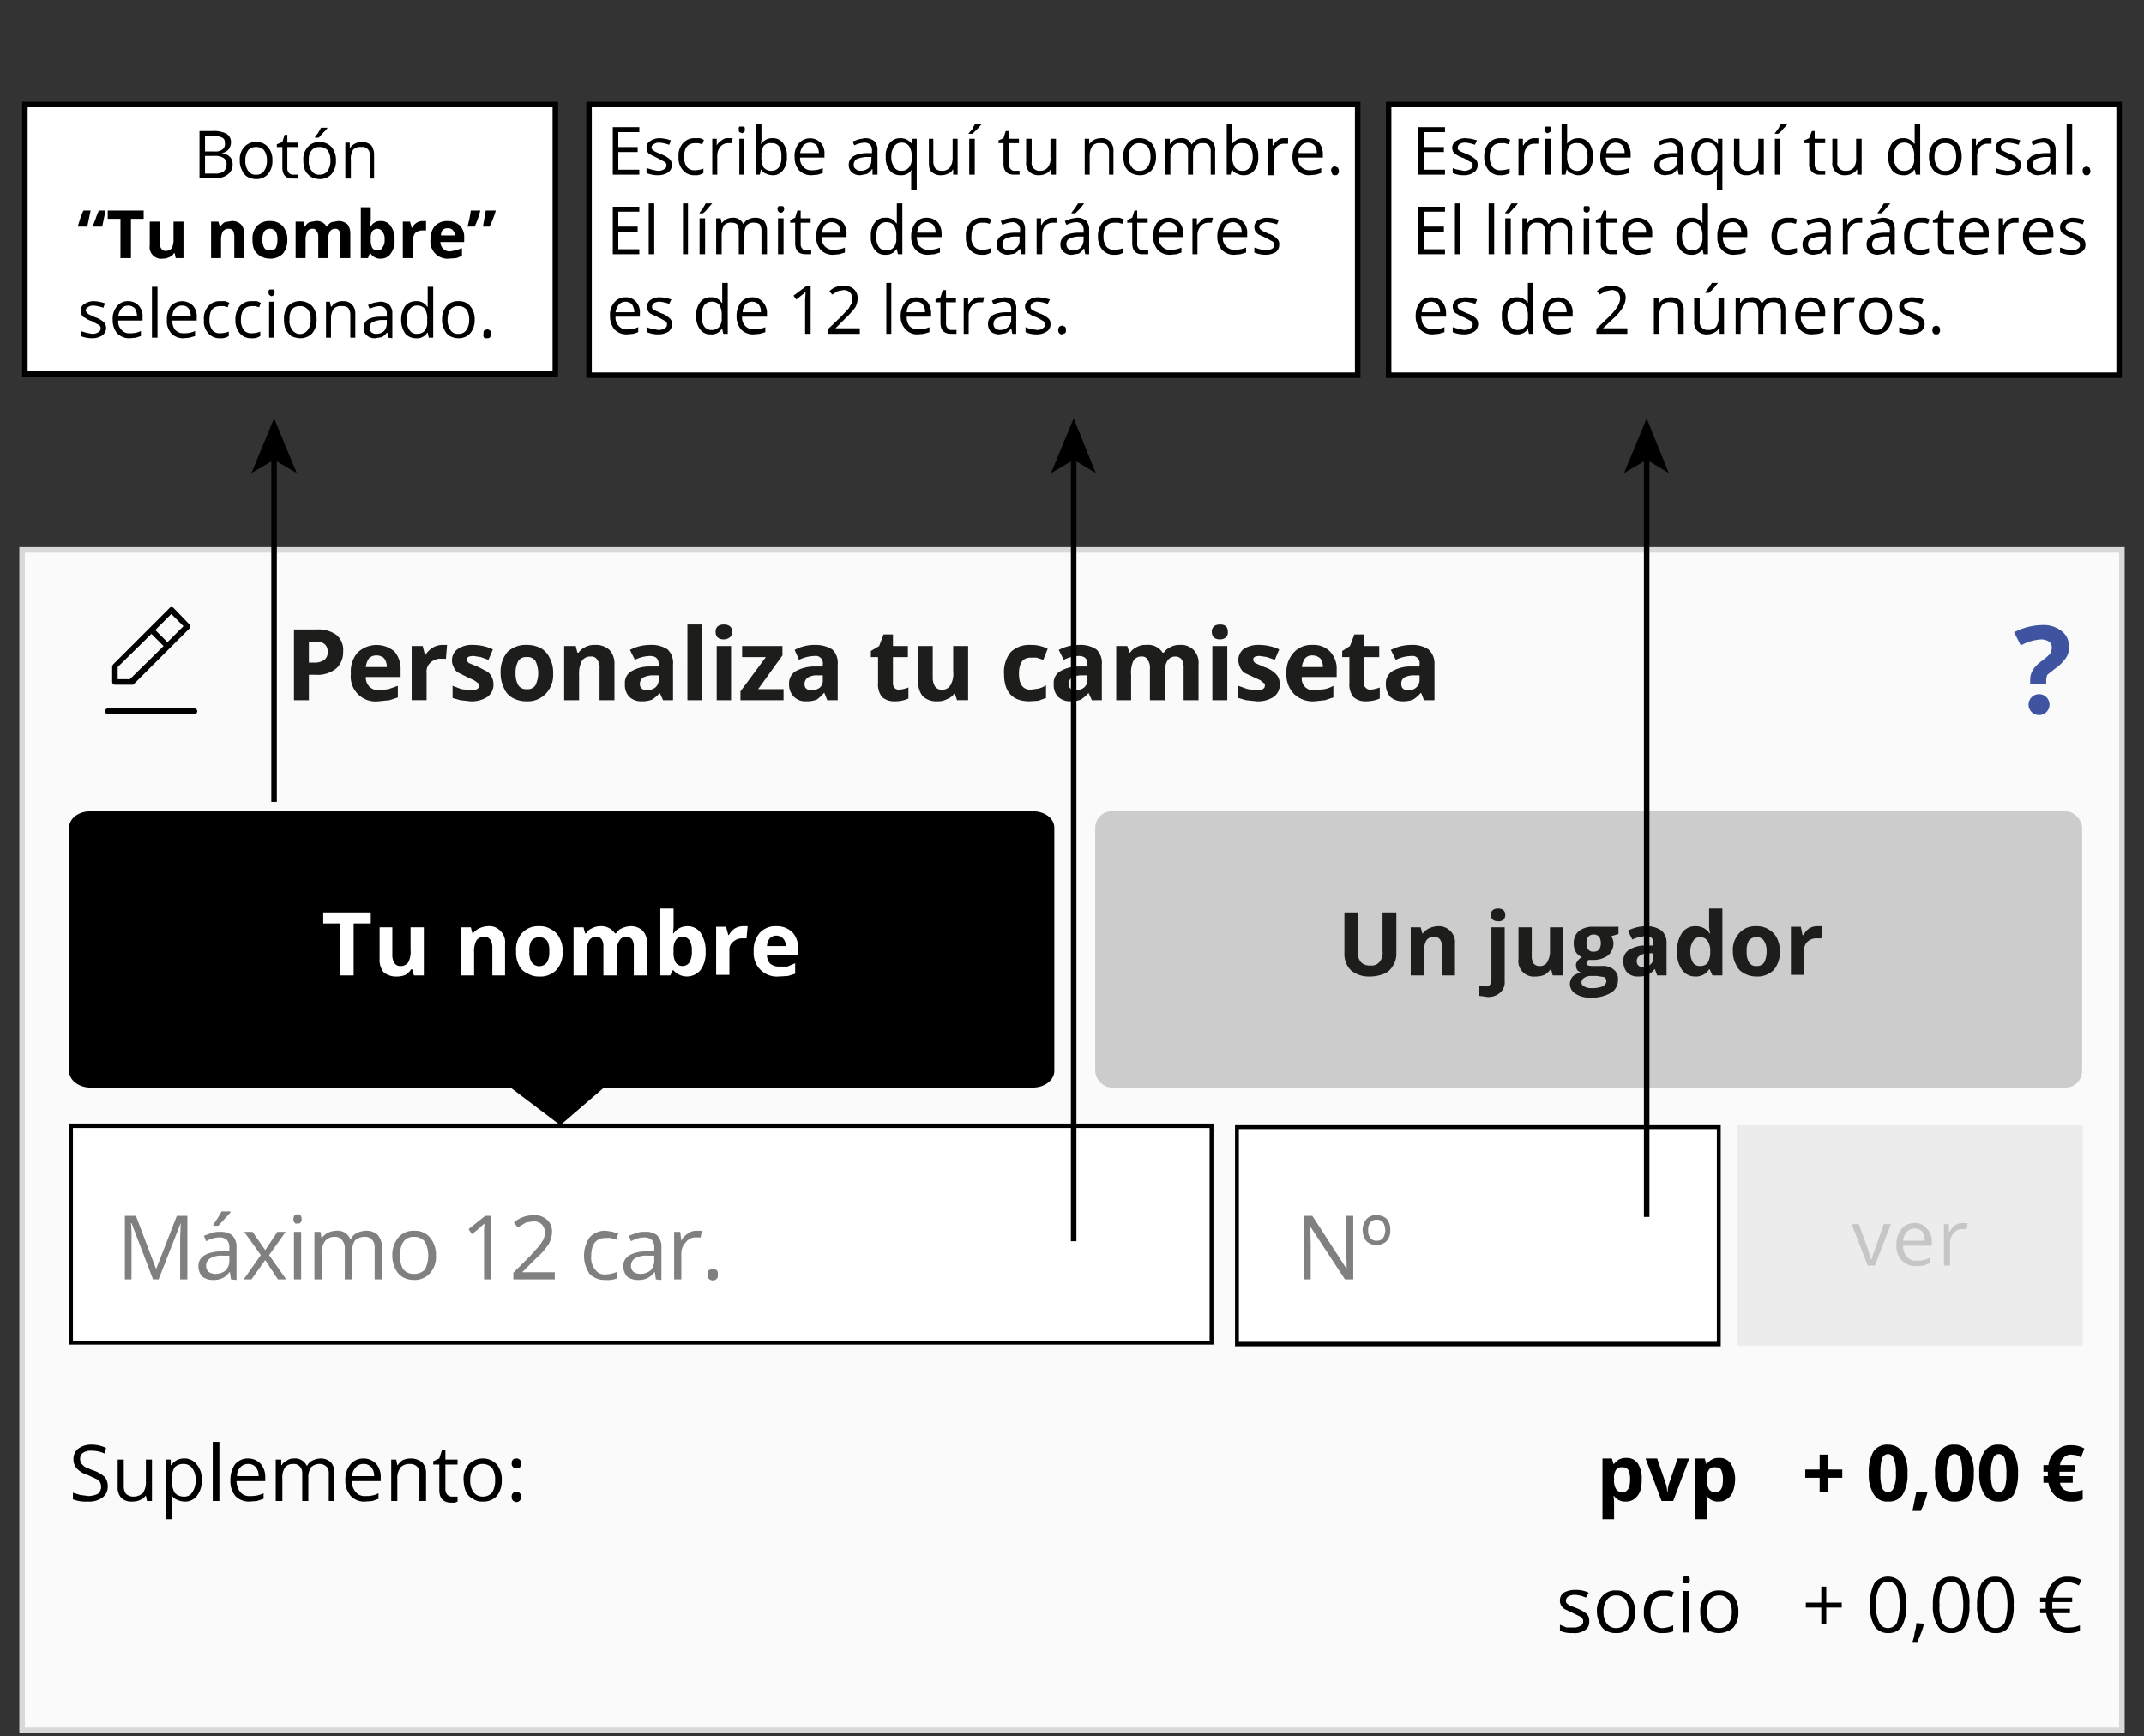 <svg xmlns="http://www.w3.org/2000/svg" viewBox="0 0 388 314.2"><rect x="0" y="0" width="388" height="314.2" fill="#333333" stroke="none"/><defs><style>.cls-1,.cls-7{fill:#fff}.cls-1{stroke:#000;stroke-miterlimit:10}.cls-4{fill:#3f54a0}.cls-5{fill:#1d1e1c}.cls-9{fill:#c6c6c6}.cls-10{fill:gray}</style></defs><g id="Capa_3" data-name="Capa 3"><path class="cls-1" d="M4.5 18.9h96v48.8h-96zM106.6 18.9h139.1v49H106.6zM251.3 18.9h132.2v49H251.3z"/><path d="M36.1 23.7h2.4a4.9 4.9 0 0 1 2.5.5 1.8 1.8 0 0 1 .8 1.6 2.1 2.1 0 0 1-.5 1.3 2 2 0 0 1-1.2.6c1.3.2 2 .9 2 2a2.2 2.2 0 0 1-.8 1.8 3.1 3.1 0 0 1-2.2.7h-3zm1 3.7h1.7a2.1 2.1 0 0 0 1.5-.4 1.2 1.2 0 0 0 .4-1.1c0-.5-.1-.8-.5-1a3.2 3.2 0 0 0-1.6-.3h-1.5zm0 .8v3.2h1.8a2.5 2.5 0 0 0 1.6-.4 1.7 1.7 0 0 0 .5-1.2 1.4 1.4 0 0 0-.5-1.2 2.9 2.9 0 0 0-1.7-.4zM49.3 29a3.7 3.7 0 0 1-.8 2.5 2.8 2.8 0 0 1-2.2.9 3.3 3.3 0 0 1-1.5-.4 2.3 2.3 0 0 1-1-1.2 3.4 3.4 0 0 1-.4-1.8 3.2 3.2 0 0 1 .8-2.4 2.7 2.7 0 0 1 2.2-.9 2.6 2.6 0 0 1 2.1.9 3.6 3.6 0 0 1 .8 2.4zm-4.9 0a3.1 3.1 0 0 0 .5 1.9 1.5 1.5 0 0 0 1.4.7 1.6 1.6 0 0 0 1.5-.7 3.1 3.1 0 0 0 .5-1.9 3 3 0 0 0-.5-1.8 1.8 1.8 0 0 0-1.5-.6 1.7 1.7 0 0 0-1.4.6 3 3 0 0 0-.5 1.8zM53.1 31.6h.8v.7h-1c-1.2 0-1.8-.7-1.8-2v-3.7h-1v-.5l1-.4.4-1.3h.5v1.4h1.9v.8H52v3.8a1.2 1.2 0 0 0 .3.9 1 1 0 0 0 .8.3zM60.8 29a3.7 3.7 0 0 1-.8 2.5 2.8 2.8 0 0 1-2.2.9 3.3 3.3 0 0 1-1.5-.4 3.2 3.2 0 0 1-1.1-1.2 4.8 4.8 0 0 1-.3-1.8 3.2 3.2 0 0 1 .8-2.4 2.6 2.6 0 0 1 2.1-.9 2.8 2.8 0 0 1 2.2.9 3.6 3.6 0 0 1 .8 2.4zm-4.9 0a2.6 2.6 0 0 0 .5 1.9 1.5 1.5 0 0 0 1.4.7 1.7 1.7 0 0 0 1.5-.7 3.1 3.1 0 0 0 .5-1.9 3 3 0 0 0-.5-1.8 1.9 1.9 0 0 0-1.5-.6 1.7 1.7 0 0 0-1.4.6 2.4 2.4 0 0 0-.5 1.8zm1.1-4.2l.6-.8.5-.9h1.2a5.7 5.7 0 0 1-.8.9l-.8.9H57zM66.9 32.3v-4.2a1.3 1.3 0 0 0-1.5-1.5 1.7 1.7 0 0 0-1.5.5 3 3 0 0 0-.4 1.8v3.4h-1v-6.5h.8v.9h.1a2.7 2.7 0 0 1 .8-.7 2.7 2.7 0 0 1 1.2-.3 2.4 2.4 0 0 1 1.8.6 3 3 0 0 1 .5 1.8v4.2zM14.1 40.9l.4-1.3a11.6 11.6 0 0 1 .6-1.5h1.3l-.6 2.9h-1.7zm2.7 0l.5-1.3a11.6 11.6 0 0 1 .6-1.5h1.2l-.6 2.9h-1.7zM23.7 46.7h-1.9v-7.1h-2.3v-1.5H26v1.5h-2.3zM31.8 46.7l-.2-.9h-.1a1.8 1.8 0 0 1-.8.7 2.7 2.7 0 0 1-1.2.3 2.1 2.1 0 0 1-2.4-2.4v-4.3h1.8v3.8a1.6 1.6 0 0 0 .3 1.1.9.9 0 0 0 .8.4 1.4 1.4 0 0 0 1.1-.5 3.7 3.7 0 0 0 .3-1.7v-3.1h1.8v6.6zM44.2 46.7h-1.8v-3.9a2.5 2.5 0 0 0-.2-1 .9.9 0 0 0-.8-.4 1.3 1.3 0 0 0-1.1.5 3.7 3.7 0 0 0-.3 1.7v3.1h-1.8v-6.6h1.3l.3.9h.1a2 2 0 0 1 .8-.8l1.2-.2a2.2 2.2 0 0 1 1.7.6 2.4 2.4 0 0 1 .6 1.8zM52 43.4a3.9 3.9 0 0 1-.8 2.5 3.2 3.2 0 0 1-2.4.9 3.8 3.8 0 0 1-1.6-.4 3.4 3.4 0 0 1-1.2-1.2 4.8 4.8 0 0 1-.3-1.8 3.3 3.3 0 0 1 .8-2.5 3.1 3.1 0 0 1 2.4-.9 2.9 2.9 0 0 1 1.6.4 2.5 2.5 0 0 1 1.1 1.2 3.4 3.4 0 0 1 .4 1.8zm-4.5 0a2.6 2.6 0 0 0 .3 1.4 1 1 0 0 0 1 .5 1.2 1.2 0 0 0 1.1-.4 3.3 3.3 0 0 0 .3-1.5 2.8 2.8 0 0 0-.3-1.5 1.3 1.3 0 0 0-1.1-.5 1.2 1.2 0 0 0-1 .5 2.8 2.8 0 0 0-.3 1.5zM59.4 46.7h-1.8v-3.9a1.5 1.5 0 0 0-.3-1 .7.7 0 0 0-.7-.4 1.1 1.1 0 0 0-1 .5 3.7 3.7 0 0 0-.3 1.7v3.1h-1.8v-6.6h1.4l.2.9h.1a2 2 0 0 1 .8-.8l1.1-.2a2 2 0 0 1 2 1h.1a2 2 0 0 1 .8-.8l1.2-.2a2.4 2.4 0 0 1 1.7.6 2.8 2.8 0 0 1 .5 1.8v4.3h-1.8v-3.9a1.5 1.5 0 0 0-.2-1 .7.7 0 0 0-.7-.4 1.1 1.1 0 0 0-1 .5 2.8 2.8 0 0 0-.3 1.5zM68.9 40a2 2 0 0 1 1.8.9 3.7 3.7 0 0 1 .7 2.5 3.7 3.7 0 0 1-.7 2.5 2.1 2.1 0 0 1-1.8.9 2 2 0 0 1-1.8-.9h-.2l-.3.8h-1.3v-9.2h1.8v2.2L67 41h.1a1.9 1.9 0 0 1 1.8-1zm-.6 1.4a1.3 1.3 0 0 0-.9.4 2.4 2.4 0 0 0-.3 1.4v.2a2.8 2.8 0 0 0 .3 1.5 1.1 1.1 0 0 0 1 .4.8.8 0 0 0 .8-.5 2 2 0 0 0 .4-1.4 2.1 2.1 0 0 0-.4-1.5 1.1 1.1 0 0 0-.9-.5zM76.5 40h.6v1.7h-.5a2.1 2.1 0 0 0-1.4.4 1.6 1.6 0 0 0-.4 1.2v3.4h-1.9v-6.6h1.3l.3 1.1h.1a2.3 2.3 0 0 1 .8-.9 2 2 0 0 1 1.1-.3zM81.3 46.8a3.1 3.1 0 0 1-3.4-3.4 3.7 3.7 0 0 1 .8-2.5A3 3 0 0 1 81 40a3.1 3.1 0 0 1 2.2.8A2.9 2.9 0 0 1 84 43v.8h-4.3a1.7 1.7 0 0 0 1.7 1.7l1.1-.2 1.1-.4v1.4l-1 .4zm-.3-5.5a1.4 1.4 0 0 0-.9.3 1.7 1.7 0 0 0-.3 1h2.5a1.3 1.3 0 0 0-.4-1 1.2 1.2 0 0 0-.9-.3zM86.9 38.2a16.1 16.1 0 0 1-1 2.8h-1.3a21.5 21.5 0 0 0 .6-2.9h1.7zm2.8 0a17.7 17.7 0 0 1-1.1 2.8h-1.2l.5-2.9h1.8zM19.2 59.3a1.7 1.7 0 0 1-.7 1.4 3.3 3.3 0 0 1-1.9.5 5.4 5.4 0 0 1-2-.4v-.9l1 .3 1 .2a1.9 1.9 0 0 0 1.2-.3.7.7 0 0 0 .4-.7.6.6 0 0 0-.3-.6l-1.3-.7a3.3 3.3 0 0 1-1.2-.6 1 1 0 0 1-.6-.5 1.9 1.9 0 0 1-.2-.8 1.3 1.3 0 0 1 .7-1.2 2.9 2.9 0 0 1 1.7-.5 6.5 6.5 0 0 1 2 .4l-.3.8a6.5 6.5 0 0 0-1.8-.4 1.5 1.5 0 0 0-1 .3.7.7 0 0 0-.4.6l.2.4.4.3 1.1.5a4.5 4.5 0 0 1 1.6.9 1.5 1.5 0 0 1 .4 1zM23.5 61.2a3 3 0 0 1-2.3-.9 3.6 3.6 0 0 1-.8-2.4 3.4 3.4 0 0 1 .8-2.5 2.4 2.4 0 0 1 2-.9 2.6 2.6 0 0 1 1.9.8 2.8 2.8 0 0 1 .7 2.1v.6h-4.4a2.1 2.1 0 0 0 .6 1.7 1.8 1.8 0 0 0 1.5.6 4.5 4.5 0 0 0 2-.4v.9l-.9.3zm-.3-5.9a1.7 1.7 0 0 0-1.2.5 3 3 0 0 0-.6 1.4h3.4a2.9 2.9 0 0 0-.4-1.4 1.7 1.7 0 0 0-1.2-.5zM28.5 61.1h-1v-9.2h1zM33.2 61.2a2.8 2.8 0 0 1-2.2-.9 3.2 3.2 0 0 1-.8-2.4 3.9 3.9 0 0 1 .7-2.5 2.8 2.8 0 0 1 4-.1 2.8 2.8 0 0 1 .7 2.1v.6h-4.4a2.5 2.5 0 0 0 .5 1.7 2.1 2.1 0 0 0 1.6.6 4.8 4.8 0 0 0 2-.4v.9l-1 .3zm-.2-5.9a1.7 1.7 0 0 0-1.3.5 2.2 2.2 0 0 0-.5 1.4h3.3a2.1 2.1 0 0 0-.4-1.4 1.3 1.3 0 0 0-1.1-.5zM39.8 61.2a2.6 2.6 0 0 1-2.1-.9 3.1 3.1 0 0 1-.8-2.4 3.3 3.3 0 0 1 .8-2.5 2.7 2.7 0 0 1 2.2-.9h.9l.7.3-.3.8-.7-.2h-.6c-1.4 0-2 .8-2 2.5a3 3 0 0 0 .5 1.8 1.7 1.7 0 0 0 1.4.6 4.5 4.5 0 0 0 1.6-.3v.8a2.5 2.5 0 0 1-1.6.4zM45.5 61.2a2.6 2.6 0 0 1-2.1-.9 3.5 3.5 0 0 1-.8-2.4 3.7 3.7 0 0 1 .8-2.5 2.7 2.7 0 0 1 2.2-.9h.9l.7.3-.3.8-.7-.2h-.6c-1.3 0-2 .8-2 2.5a3 3 0 0 0 .5 1.8 1.7 1.7 0 0 0 1.4.6 4.5 4.5 0 0 0 1.6-.3v.8a2.5 2.5 0 0 1-1.6.4zM48.6 52.9c0-.2 0-.4.2-.5h.8a1.3 1.3 0 0 1 0 1l-.4.2a.5.5 0 0 1-.4-.2c-.2-.1-.2-.3-.2-.5zm1 8.2h-.9v-6.5h.9zM57.3 57.8a3.7 3.7 0 0 1-.8 2.5 2.9 2.9 0 0 1-2.2.9 4.2 4.2 0 0 1-1.6-.4 4 4 0 0 1-1-1.2 4.8 4.8 0 0 1-.3-1.8 3.6 3.6 0 0 1 .7-2.4 3.1 3.1 0 0 1 4.4 0 3.6 3.6 0 0 1 .8 2.4zm-4.9 0a2.6 2.6 0 0 0 .5 1.9 1.7 1.7 0 0 0 2.8 0 2.6 2.6 0 0 0 .5-1.9 2.4 2.4 0 0 0-.5-1.8 1.7 1.7 0 0 0-1.4-.6 1.9 1.9 0 0 0-1.5.6 3 3 0 0 0-.4 1.8zM63.4 61.1v-4.2a2.1 2.1 0 0 0-.4-1.2 1.6 1.6 0 0 0-1.1-.3 1.7 1.7 0 0 0-1.5.5 3 3 0 0 0-.5 1.8v3.4H59v-6.5h.7l.2.9h.1a1.9 1.9 0 0 1 .8-.7 2.1 2.1 0 0 1 1.2-.3 2.2 2.2 0 0 1 1.7.6 2.4 2.4 0 0 1 .6 1.8v4.2zM70.3 61.1l-.2-.9H70a3.2 3.2 0 0 1-.9.8l-1.2.2a2.1 2.1 0 0 1-1.5-.5 1.7 1.7 0 0 1-.6-1.4c0-1.3 1.1-2 3.2-2h1v-.4a1.6 1.6 0 0 0-.3-1.1 1.3 1.3 0 0 0-1-.4 4.1 4.1 0 0 0-1.8.5l-.3-.7 1-.4 1.1-.2a2.5 2.5 0 0 1 1.7.5 2.2 2.2 0 0 1 .6 1.7v4.4zm-2.2-.7a2 2 0 0 0 1.4-.5 2.2 2.2 0 0 0 .5-1.4v-.6h-1a4.6 4.6 0 0 0-1.6.4 1 1 0 0 0-.5 1 1 1 0 0 0 .3.8 1.2 1.2 0 0 0 .9.3zM77.4 60.2h-.1a2.1 2.1 0 0 1-2 1 2.5 2.5 0 0 1-2-.9 4.3 4.3 0 0 1-.7-2.4 4.4 4.4 0 0 1 .7-2.5 2.5 2.5 0 0 1 2-.9 2.2 2.2 0 0 1 2 1h.1v-3.6h1v9.2h-.8zm-2 .2a1.8 1.8 0 0 0 1.5-.6 2.5 2.5 0 0 0 .4-1.7v-.2a3.5 3.5 0 0 0-.4-2 1.8 1.8 0 0 0-1.5-.6 1.6 1.6 0 0 0-1.3.7 3.3 3.3 0 0 0-.5 1.9 3 3 0 0 0 .5 1.8 1.4 1.4 0 0 0 1.3.7zM85.9 57.8a3.7 3.7 0 0 1-.8 2.5 2.8 2.8 0 0 1-2.2.9 3.3 3.3 0 0 1-1.5-.4 2.3 2.3 0 0 1-1-1.2 3.4 3.4 0 0 1-.4-1.8 3.6 3.6 0 0 1 .8-2.4 2.7 2.7 0 0 1 2.2-.9 2.6 2.6 0 0 1 2.1.9 3.6 3.6 0 0 1 .8 2.4zm-4.9 0a3.1 3.1 0 0 0 .5 1.9 1.5 1.5 0 0 0 1.4.7 1.6 1.6 0 0 0 1.5-.7 3.1 3.1 0 0 0 .5-1.9 3 3 0 0 0-.5-1.8 1.8 1.8 0 0 0-1.5-.6 1.7 1.7 0 0 0-1.4.6 3 3 0 0 0-.5 1.8zM87.5 60.4a1.3 1.3 0 0 1 .1-.6l.5-.2a.8.8 0 0 1 .6.2 1.4 1.4 0 0 1 .2.6.8.8 0 0 1-.2.6c-.2.2-.3.2-.6.2h-.4a.8.8 0 0 1-.2-.8zM115.7 31.6h-4.8V23h4.8v.9h-3.8v2.7h3.5v.9h-3.5v3.2h3.8zM121.6 29.8a1.7 1.7 0 0 1-.7 1.4 3.3 3.3 0 0 1-1.9.5 5.4 5.4 0 0 1-2-.4v-.9l1 .3 1 .2a1.9 1.9 0 0 0 1.2-.3.7.7 0 0 0 .4-.7.6.6 0 0 0-.3-.6l-1.3-.7-1.2-.6a1 1 0 0 1-.6-.5 1.9 1.9 0 0 1-.2-.8 1.3 1.3 0 0 1 .7-1.2 2.9 2.9 0 0 1 1.7-.5 6.5 6.5 0 0 1 2 .4l-.3.8a6.5 6.5 0 0 0-1.8-.4 1.5 1.5 0 0 0-1 .3.7.7 0 0 0-.4.6.8.8 0 0 0 .2.4l.4.3 1.1.5a4.5 4.5 0 0 1 1.6.9 1.5 1.5 0 0 1 .4 1zM125.7 31.7a2.6 2.6 0 0 1-2.1-.9 3.2 3.2 0 0 1-.8-2.4 3.3 3.3 0 0 1 .8-2.5 2.7 2.7 0 0 1 2.2-.9h.9l.7.3-.3.8-.7-.2h-.6c-1.3 0-2 .8-2 2.5a3 3 0 0 0 .5 1.8 1.7 1.7 0 0 0 1.4.6 4.5 4.5 0 0 0 1.6-.3v.8a2.5 2.5 0 0 1-1.6.4zM131.8 25h.8l-.2.9h-.7a1.8 1.8 0 0 0-1.3.6 2.5 2.5 0 0 0-.6 1.6v3.5h-.9v-6.5h.8v1.2a2.6 2.6 0 0 1 .9-.9 1.5 1.5 0 0 1 1.2-.4zM133.7 23.4a.7.7 0 0 1 .1-.5h.9a1.3 1.3 0 0 1 0 1l-.4.2-.5-.2a.7.7 0 0 1-.1-.5zm1 8.2h-.9v-6.5h.9zM139.8 25a2.2 2.2 0 0 1 1.9.9 3.6 3.6 0 0 1 .7 2.4 3.7 3.7 0 0 1-.7 2.5 2.2 2.2 0 0 1-1.9.9 2.7 2.7 0 0 1-1.2-.3 1.3 1.3 0 0 1-.8-.7h-.1l-.2.9h-.7v-9.2h1v2.3a5.3 5.3 0 0 1-.1 1.3h.1a2.3 2.3 0 0 1 2-1zm-.2.9a1.6 1.6 0 0 0-1.4.5 3.2 3.2 0 0 0-.4 1.9 3.5 3.5 0 0 0 .4 2 1.8 1.8 0 0 0 1.5.6 1.6 1.6 0 0 0 1.3-.7 3.2 3.2 0 0 0 .4-1.9 3 3 0 0 0-.4-1.8 1.6 1.6 0 0 0-1.4-.6zM146.9 31.7a3 3 0 0 1-2.3-.9 3.6 3.6 0 0 1-.8-2.4 3.4 3.4 0 0 1 .8-2.5 2.7 2.7 0 0 1 3.9-.1 2.8 2.8 0 0 1 .7 2.1v.6h-4.4a2.1 2.1 0 0 0 .6 1.7 1.8 1.8 0 0 0 1.5.6 4.5 4.5 0 0 0 2-.4v.9l-.9.3zm-.3-5.9a1.7 1.7 0 0 0-1.2.5 3 3 0 0 0-.6 1.4h3.4a2.9 2.9 0 0 0-.4-1.4 1.7 1.7 0 0 0-1.2-.5zM157.9 31.6v-1h-.1a2.1 2.1 0 0 1-1 .9l-1.1.2a2.1 2.1 0 0 1-1.5-.5 1.7 1.7 0 0 1-.6-1.4c0-1.3 1.1-2 3.1-2.1h1.1v-.4a1.6 1.6 0 0 0-.3-1.1 1.5 1.5 0 0 0-1-.4 4.9 4.9 0 0 0-1.9.5l-.3-.7 1.1-.4 1.1-.2a2.6 2.6 0 0 1 1.7.5 2.2 2.2 0 0 1 .6 1.7v4.4zm-2.2-.7a2.3 2.3 0 0 0 1.5-.5 2.2 2.2 0 0 0 .5-1.4v-.6h-1a5.3 5.3 0 0 0-1.7.4 1.2 1.2 0 0 0-.5 1 .8.8 0 0 0 .4.8 1.1 1.1 0 0 0 .8.3zM163 31.7a2.4 2.4 0 0 1-2-.9 3.6 3.6 0 0 1-.7-2.4 3.7 3.7 0 0 1 .7-2.5 2.4 2.4 0 0 1 2-.9 2.5 2.5 0 0 1 2 1h.1v-.9h.8v9.3h-1v-2.7a3.1 3.1 0 0 1 .1-1 2.2 2.2 0 0 1-2 1zm.1-.8a1.7 1.7 0 0 0 1.4-.6 2.5 2.5 0 0 0 .5-1.7v-.2a3.4 3.4 0 0 0-.5-2 1.7 1.7 0 0 0-1.4-.6 1.6 1.6 0 0 0-1.3.7 3.3 3.3 0 0 0-.5 1.9 3 3 0 0 0 .5 1.8 1.4 1.4 0 0 0 1.3.7zM168.9 25.1v4.2a2.1 2.1 0 0 0 .4 1.2 1.6 1.6 0 0 0 1.1.4 1.8 1.8 0 0 0 1.5-.6 3 3 0 0 0 .5-1.8v-3.4h.9v6.5h-.8v-.9h-.1a1.4 1.4 0 0 1-.8.7 2.7 2.7 0 0 1-1.2.3 2.4 2.4 0 0 1-1.8-.6c-.4-.3-.5-.9-.5-1.8v-4.2zM175.3 24.1l.7-.8a3.6 3.6 0 0 1 .5-.9h1.2l-.8.9-.9.9h-.7zm1.1 7.5h-1v-6.5h1zM183.6 30.9h.9v.7h-1c-1.3 0-1.9-.7-1.9-2v-3.7h-.9v-.5l.9-.4.4-1.3h.6v1.4h1.8v.8h-1.8v3.8a1.2 1.2 0 0 0 .3.9.8.8 0 0 0 .7.3zM186.7 25.1v4.2a1.4 1.4 0 0 0 1.5 1.6 1.7 1.7 0 0 0 1.4-.6 2.4 2.4 0 0 0 .5-1.8v-3.4h1v6.5h-.8l-.2-.9a1.8 1.8 0 0 1-.8.7 2.8 2.8 0 0 1-1.3.3 2.4 2.4 0 0 1-1.7-.6 2.2 2.2 0 0 1-.6-1.8v-4.2zM200.7 31.6v-4.2a2.1 2.1 0 0 0-.4-1.2 1.6 1.6 0 0 0-1.1-.3 1.7 1.7 0 0 0-1.5.5 3 3 0 0 0-.5 1.8v3.4h-.9v-6.5h.8v.9h.1a1.9 1.9 0 0 1 .8-.7 2.7 2.7 0 0 1 1.2-.3 2.1 2.1 0 0 1 1.7.6 2.4 2.4 0 0 1 .6 1.8v4.2zM209.2 28.3a3.7 3.7 0 0 1-.8 2.5 2.8 2.8 0 0 1-2.2.9 3.3 3.3 0 0 1-1.5-.4 3.2 3.2 0 0 1-1.1-1.2 4.8 4.8 0 0 1-.3-1.8 3.2 3.2 0 0 1 .8-2.4 2.6 2.6 0 0 1 2.1-.9 2.9 2.9 0 0 1 2.2.9 3.6 3.6 0 0 1 .8 2.4zm-4.9 0a2.6 2.6 0 0 0 .5 1.9 1.5 1.5 0 0 0 1.4.7 1.7 1.7 0 0 0 1.5-.7 3.1 3.1 0 0 0 .5-1.9 3 3 0 0 0-.5-1.8 2 2 0 0 0-1.5-.6 1.7 1.7 0 0 0-1.4.6 2.4 2.4 0 0 0-.5 1.8zM219.1 31.6v-4.2a1.6 1.6 0 0 0-.4-1.2 1.3 1.3 0 0 0-1-.3 1.4 1.4 0 0 0-1.3.5 2.3 2.3 0 0 0-.5 1.6v3.6h-.9v-4.2a1.6 1.6 0 0 0-.4-1.2 1.3 1.3 0 0 0-1-.3 1.4 1.4 0 0 0-1.3.5 3 3 0 0 0-.5 1.8v3.4h-.9v-6.5h.8v.9h.1a2.3 2.3 0 0 1 .7-.7 2.7 2.7 0 0 1 1.2-.3 1.8 1.8 0 0 1 1.9 1.1h.1a3 3 0 0 1 .8-.8 2.8 2.8 0 0 1 1.3-.3 2.1 2.1 0 0 1 1.6.6 2.4 2.4 0 0 1 .5 1.8v4.2zM225 25a2.4 2.4 0 0 1 2 .9 3.6 3.6 0 0 1 .7 2.4 3.7 3.7 0 0 1-.7 2.5 2.4 2.4 0 0 1-2 .9 2 2 0 0 1-1.1-.3 1.3 1.3 0 0 1-.9-.7h-.1l-.2.9h-.7v-9.2h1V26a2.5 2.5 0 0 1 2-1zm-.1.9a1.7 1.7 0 0 0-1.5.5 4.1 4.1 0 0 0-.4 1.9 3.4 3.4 0 0 0 .5 2 1.6 1.6 0 0 0 1.4.6 1.4 1.4 0 0 0 1.3-.7 3.1 3.1 0 0 0 .5-1.9 3 3 0 0 0-.5-1.8 1.4 1.4 0 0 0-1.3-.6zM232.3 25h.8v1h-.8a1.8 1.8 0 0 0-1.3.6 2.4 2.4 0 0 0-.5 1.6v3.5h-1v-6.6h.8v1.2h.1a2.4 2.4 0 0 1 .8-.9 1.5 1.5 0 0 1 1.1-.4zM237 31.7a2.8 2.8 0 0 1-2.2-.9 3.2 3.2 0 0 1-.9-2.4 3.9 3.9 0 0 1 .8-2.5 2.5 2.5 0 0 1 2-.9 2.6 2.6 0 0 1 2 .8 3.3 3.3 0 0 1 .7 2.1v.6h-4.5c.1.8.2 1.4.6 1.7a2 2 0 0 0 1.5.6 5.2 5.2 0 0 0 2.1-.4v.9l-1 .3zm-.3-5.9a1.7 1.7 0 0 0-1.2.5 2.2 2.2 0 0 0-.5 1.4h3.3a2.1 2.1 0 0 0-.4-1.4 1.7 1.7 0 0 0-1.2-.5zM240.9 30.9a.7.7 0 0 1 .2-.6.6.6 0 0 1 .5-.2l.5.2a1.4 1.4 0 0 1 .2.6.8.8 0 0 1-.2.6c-.1.2-.3.2-.5.2s-.4 0-.5-.2l-.2-.6zM115.7 46h-4.8v-8.6h4.8v.9h-3.8V41h3.5v.9h-3.5v3.2h3.8zM118.4 46h-1v-9.2h1zM124.5 46h-.9v-9.2h.9zM126.6 38.5l.6-.8.5-.9h1.2l-.8.9a3.8 3.8 0 0 1-.9.9h-.6zm1 7.5h-1v-6.5h1zM137.8 46v-4.2a2.1 2.1 0 0 0-.3-1.2 1.5 1.5 0 0 0-1-.3 1.6 1.6 0 0 0-1.4.5 3.1 3.1 0 0 0-.4 1.6V46h-1v-4.2a2.1 2.1 0 0 0-.3-1.2 1.5 1.5 0 0 0-1-.3 1.6 1.6 0 0 0-1.4.5 4 4 0 0 0-.4 1.8V46h-1v-6.5h.8l.2.9a2.7 2.7 0 0 1 .8-.7 2.3 2.3 0 0 1 1.1-.3 2 2 0 0 1 2 1.1h.1a1.5 1.5 0 0 1 .8-.8 2.7 2.7 0 0 1 1.2-.3 2.2 2.2 0 0 1 1.7.6 3 3 0 0 1 .5 1.8V46zM140.7 37.8a.8.8 0 0 1 .2-.5h.8a.7.7 0 0 1 0 1 .5.5 0 0 1-.8 0 .8.8 0 0 1-.2-.5zm1.1 8.2h-1v-6.5h1zM145.9 45.3h.9v.7h-1c-1.3 0-1.9-.7-1.9-2v-3.7h-.9v-.5l.9-.4.4-1.3h.6v1.4h1.8v.8h-1.8v3.8a1.2 1.2 0 0 0 .3.9.8.8 0 0 0 .7.3zM150.8 46.1a3 3 0 0 1-2.3-.9 3.6 3.6 0 0 1-.8-2.4 3.9 3.9 0 0 1 .8-2.5 2.5 2.5 0 0 1 2-.9 2.8 2.8 0 0 1 2 .8 3.3 3.3 0 0 1 .7 2.1v.6h-4.5a2.1 2.1 0 0 0 .6 1.7 2 2 0 0 0 1.5.6 5.2 5.2 0 0 0 2.1-.4v.9l-1 .3zm-.3-5.9a1.7 1.7 0 0 0-1.2.5 2.2 2.2 0 0 0-.5 1.4h3.3a2.1 2.1 0 0 0-.4-1.4 1.7 1.7 0 0 0-1.2-.5zM162.3 45.1h-.1a2.1 2.1 0 0 1-2 1 2.2 2.2 0 0 1-1.9-.9 3.6 3.6 0 0 1-.7-2.4 3.7 3.7 0 0 1 .7-2.5 2.2 2.2 0 0 1 1.9-.9 2.1 2.1 0 0 1 2 1h.1v-3.6h1V46h-.8zm-1.9.2a1.7 1.7 0 0 0 1.4-.6 2.5 2.5 0 0 0 .4-1.7v-.2a3.5 3.5 0 0 0-.4-2 1.8 1.8 0 0 0-1.5-.6 1.7 1.7 0 0 0-1.3.7 3.4 3.4 0 0 0-.4 1.9 3 3 0 0 0 .4 1.8 1.5 1.5 0 0 0 1.4.7zM168 46.1a3 3 0 0 1-2.3-.9 3.6 3.6 0 0 1-.8-2.4 3.9 3.9 0 0 1 .8-2.5 2.5 2.5 0 0 1 2-.9 2.8 2.8 0 0 1 2 .8 3.3 3.3 0 0 1 .7 2.1v.6h-4.5c.1.8.2 1.4.6 1.7a2 2 0 0 0 1.5.6 5.2 5.2 0 0 0 2.1-.4v.9l-1 .3zm-.3-5.9a1.7 1.7 0 0 0-1.2.5 2.2 2.2 0 0 0-.5 1.4h3.3a2.1 2.1 0 0 0-.4-1.4 1.7 1.7 0 0 0-1.2-.5zM177.7 46.1a2.8 2.8 0 0 1-2.2-.9 3.6 3.6 0 0 1-.7-2.4 3.3 3.3 0 0 1 .8-2.5 2.7 2.7 0 0 1 2.2-.9h.9l.7.3-.3.8-.7-.2h-.7c-1.3 0-1.9.8-1.9 2.5a2.4 2.4 0 0 0 .5 1.8 1.7 1.7 0 0 0 1.4.6 4.5 4.5 0 0 0 1.6-.3v.8a2.5 2.5 0 0 1-1.6.4zM184.8 46l-.2-1a3.8 3.8 0 0 1-1 .9l-1.2.2a2.5 2.5 0 0 1-1.5-.5 1.6 1.6 0 0 1-.5-1.4c0-1.3 1-2 3.1-2.1h1.1v-.4a1.2 1.2 0 0 0-.4-1.1 1.3 1.3 0 0 0-1-.4 4.9 4.9 0 0 0-1.8.5l-.3-.7 1-.4 1.2-.2a2.9 2.9 0 0 1 1.7.5 2.6 2.6 0 0 1 .5 1.7V46zm-2.2-.7a2 2 0 0 0 1.4-.5 1.7 1.7 0 0 0 .5-1.4v-.6h-.9a4.7 4.7 0 0 0-1.7.4 1.2 1.2 0 0 0-.5 1 1 1 0 0 0 .3.8 1.2 1.2 0 0 0 .9.3zM190.4 39.4h.8v.9h-.7a2 2 0 0 0-1.4.6 3 3 0 0 0-.5 1.6V46h-1v-6.5h.8v1.2h.1a2.4 2.4 0 0 1 .8-.9 1.7 1.7 0 0 1 1.1-.4zM196.4 46l-.2-1h-.1a2.5 2.5 0 0 1-.9.9l-1.2.2a2.1 2.1 0 0 1-1.5-.5 1.7 1.7 0 0 1-.6-1.4c0-1.3 1.1-2 3.1-2.1h1.1v-.4a1.6 1.6 0 0 0-.3-1.1 1.5 1.5 0 0 0-1-.4 4.1 4.1 0 0 0-1.8.5l-.3-.7 1-.4 1.1-.2a2.5 2.5 0 0 1 1.7.5 2.2 2.2 0 0 1 .6 1.7V46zm-2.2-.7a2 2 0 0 0 1.4-.5 2.2 2.2 0 0 0 .5-1.4v-.6h-1a4.6 4.6 0 0 0-1.6.4 1 1 0 0 0-.5 1 1 1 0 0 0 .3.8 1.2 1.2 0 0 0 .9.3zm-.3-6.8l.6-.8.6-.9h1.1l-.7.9-.9.9h-.7zM201.7 46.1a2.7 2.7 0 0 1-2.2-.9 3.6 3.6 0 0 1-.8-2.4 3.7 3.7 0 0 1 .8-2.5 2.8 2.8 0 0 1 2.2-.9h.9l.8.3-.3.8-.7-.2h-.7c-1.3 0-2 .8-2 2.5a3 3 0 0 0 .5 1.8 1.7 1.7 0 0 0 1.4.6 5.1 5.1 0 0 0 1.7-.3v.8a2.7 2.7 0 0 1-1.6.4zM206.9 45.3h.9v.7h-1.1c-1.2 0-1.8-.7-1.8-2v-3.7h-.9v-.5l.9-.4.4-1.3h.5v1.4h1.9v.8h-1.9v3.8a1.2 1.2 0 0 0 .3.9 1.1 1.1 0 0 0 .8.3zM211.8 46.1a3 3 0 0 1-2.3-.9 3.6 3.6 0 0 1-.8-2.4 3.9 3.9 0 0 1 .7-2.5 2.7 2.7 0 0 1 2.1-.9 2.6 2.6 0 0 1 1.9.8 2.8 2.8 0 0 1 .7 2.1v.6h-4.4a2.1 2.1 0 0 0 .6 1.7 1.8 1.8 0 0 0 1.5.6 4.5 4.5 0 0 0 2-.4v.9l-.9.3zm-.3-5.9a1.7 1.7 0 0 0-1.2.5 3 3 0 0 0-.6 1.4h3.4a2.9 2.9 0 0 0-.4-1.4 1.7 1.7 0 0 0-1.2-.5zM218.7 39.4h.8l-.2.9h-.7a1.8 1.8 0 0 0-1.3.6 2.5 2.5 0 0 0-.6 1.6V46h-.9v-6.5h.8v1.2l.9-.9a1.5 1.5 0 0 1 1.2-.4zM223.4 46.1a3 3 0 0 1-2.3-.9 3.6 3.6 0 0 1-.8-2.4 3.9 3.9 0 0 1 .8-2.5 2.5 2.5 0 0 1 2-.9 2.4 2.4 0 0 1 1.9.8 2.8 2.8 0 0 1 .7 2.1v.6h-4.4a2.1 2.1 0 0 0 .6 1.7 2 2 0 0 0 1.5.6 5.2 5.2 0 0 0 2.1-.4v.9l-1 .3zm-.3-5.9a1.7 1.7 0 0 0-1.2.5 3 3 0 0 0-.6 1.4h3.4a2.1 2.1 0 0 0-.4-1.4 1.7 1.7 0 0 0-1.2-.5zM231.5 44.2a1.7 1.7 0 0 1-.6 1.4 3.6 3.6 0 0 1-1.9.5 5.4 5.4 0 0 1-2-.4v-.9l1 .3 1 .2a2.1 2.1 0 0 0 1.2-.3.7.7 0 0 0 .4-.7.6.6 0 0 0-.3-.6L229 43l-1.3-.6-.5-.5a1.9 1.9 0 0 1-.2-.8 1.4 1.4 0 0 1 .6-1.2 3.2 3.2 0 0 1 1.8-.5 6.5 6.5 0 0 1 2 .4l-.3.8a7.4 7.4 0 0 0-1.8-.4 1.5 1.5 0 0 0-1 .3.5.5 0 0 0-.4.6.8.8 0 0 0 .2.4l.4.3 1.1.5a3.2 3.2 0 0 1 1.5.9 1.2 1.2 0 0 1 .4 1zM113.5 60.5a3 3 0 0 1-2.3-.9 3.6 3.6 0 0 1-.8-2.4 3.4 3.4 0 0 1 .8-2.5 2.5 2.5 0 0 1 2-.9 2.4 2.4 0 0 1 1.9.8 2.8 2.8 0 0 1 .7 2.1v.6h-4.4a2.1 2.1 0 0 0 .6 1.7 1.8 1.8 0 0 0 1.5.6 4.5 4.5 0 0 0 2-.4v.9l-.9.3zm-.3-5.9a1.7 1.7 0 0 0-1.2.5 3 3 0 0 0-.6 1.4h3.4a2.9 2.9 0 0 0-.4-1.4 1.7 1.7 0 0 0-1.2-.5zM121.6 58.6a1.7 1.7 0 0 1-.6 1.4 3.6 3.6 0 0 1-1.9.5 5 5 0 0 1-2-.4v-.9a2.9 2.9 0 0 0 1 .3l1 .2a2.1 2.1 0 0 0 1.2-.3.7.7 0 0 0 .4-.7.6.6 0 0 0-.3-.6l-1.3-.7-1.3-.6a1.2 1.2 0 0 1-.5-.5 1.1 1.1 0 0 1-.2-.8 1.4 1.4 0 0 1 .6-1.2 3 3 0 0 1 1.8-.5 7.1 7.1 0 0 1 2 .4l-.4.8a5.9 5.9 0 0 0-1.7-.4 1.8 1.8 0 0 0-1.1.3.8.8 0 0 0-.2 1l.5.3 1.1.5a3.9 3.9 0 0 1 1.5.9 1.2 1.2 0 0 1 .4 1zM130.7 59.5h-.1a2.1 2.1 0 0 1-2 1 2.2 2.2 0 0 1-1.9-.9 3.6 3.6 0 0 1-.7-2.4 3.7 3.7 0 0 1 .7-2.5 2.2 2.2 0 0 1 1.9-.9 2.1 2.1 0 0 1 2 1h.1v-3.6h1v9.2h-.8zm-2 .2a1.8 1.8 0 0 0 1.5-.6 2.5 2.5 0 0 0 .4-1.7v-.2a3.5 3.5 0 0 0-.4-2 1.8 1.8 0 0 0-1.5-.6 1.7 1.7 0 0 0-1.3.7 3.4 3.4 0 0 0-.4 1.9 3 3 0 0 0 .4 1.8 1.5 1.5 0 0 0 1.3.7zM136.4 60.5a3 3 0 0 1-2.3-.9 3.6 3.6 0 0 1-.8-2.4 3.9 3.9 0 0 1 .8-2.5 2.5 2.5 0 0 1 2-.9 2.4 2.4 0 0 1 1.9.8 2.9 2.9 0 0 1 .8 2.1v.6h-4.5a2.1 2.1 0 0 0 .6 1.7 2 2 0 0 0 1.5.6 5.2 5.2 0 0 0 2.1-.4v.9l-1 .3zm-.3-5.9a1.7 1.7 0 0 0-1.2.5 2.2 2.2 0 0 0-.5 1.4h3.3a2.1 2.1 0 0 0-.4-1.4 1.7 1.7 0 0 0-1.2-.5zM146.7 60.4h-1v-6.1l.1-1.5-.3.3-1.4 1.1-.5-.7 2.3-1.7h.8zM155.6 60.4h-5.7v-.9l2.3-2.2 1.4-1.5.5-.9a2.8 2.8 0 0 0 .1-.9 1.4 1.4 0 0 0-.4-1.1 1.6 1.6 0 0 0-1.2-.4l-1 .2-1 .6-.5-.6a3.5 3.5 0 0 1 2.5-1 2.7 2.7 0 0 1 1.9.6 2.1 2.1 0 0 1 .7 1.7 3.4 3.4 0 0 1-.4 1.6 13.8 13.8 0 0 1-1.8 2l-1.8 1.8h4.4zM161.3 60.4h-.9v-9.2h.9zM166.1 60.5a2.8 2.8 0 0 1-2.2-.9 3.2 3.2 0 0 1-.9-2.4 3.9 3.9 0 0 1 .8-2.5 2.8 2.8 0 0 1 4-.1 3.3 3.3 0 0 1 .7 2.1v.6h-4.4a2.5 2.5 0 0 0 .5 1.7 2.1 2.1 0 0 0 1.6.6 5.1 5.1 0 0 0 2-.4v.9l-1 .3zm-.2-5.9a1.7 1.7 0 0 0-1.3.5 2.2 2.2 0 0 0-.5 1.4h3.3a2.1 2.1 0 0 0-.4-1.4 1.4 1.4 0 0 0-1.1-.5zM172.2 59.7h.9v.7h-1c-1.3 0-1.9-.7-1.9-2v-3.7h-.9v-.5l.9-.4.4-1.3h.6v1.4h1.8v.8h-1.8v3.8a1.2 1.2 0 0 0 .3.9.8.8 0 0 0 .7.3zM177.3 53.8h.8l-.2.9h-.7a1.8 1.8 0 0 0-1.3.6 2.5 2.5 0 0 0-.6 1.6v3.5h-.9v-6.5h.8v1.2a3.8 3.8 0 0 1 .9-.9 1.5 1.5 0 0 1 1.2-.4zM183.2 60.4l-.2-1a2.7 2.7 0 0 1-1 .9l-1.2.2a2.5 2.5 0 0 1-1.5-.5 2 2 0 0 1-.5-1.4c0-1.3 1-2 3.1-2.1h1.1v-.4a1.6 1.6 0 0 0-.3-1.1 1.8 1.8 0 0 0-1.1-.4 4.9 4.9 0 0 0-1.8.5l-.3-.7 1-.4 1.2-.2a2.9 2.9 0 0 1 1.7.5 2.2 2.2 0 0 1 .5 1.7v4.4zm-2.2-.7a2 2 0 0 0 1.4-.5 1.8 1.8 0 0 0 .6-1.4v-.6h-1a5.3 5.3 0 0 0-1.7.4 1.2 1.2 0 0 0-.5 1 1 1 0 0 0 .3.8 1.2 1.2 0 0 0 .9.3zM190.1 58.6a1.5 1.5 0 0 1-.7 1.4 3.3 3.3 0 0 1-1.9.5 4.5 4.5 0 0 1-1.9-.4v-.9a3.2 3.2 0 0 0 .9.3l1.1.2a1.6 1.6 0 0 0 1.1-.3.7.7 0 0 0 .4-.7.6.6 0 0 0-.3-.6l-1.2-.7a4 4 0 0 1-1.3-.6 1 1 0 0 1-.6-.5 1.9 1.9 0 0 1-.2-.8 1.3 1.3 0 0 1 .7-1.2 2.9 2.9 0 0 1 1.7-.5 7.8 7.8 0 0 1 2.1.4l-.4.8a5.9 5.9 0 0 0-1.7-.4 1.6 1.6 0 0 0-1.1.3.8.8 0 0 0-.2 1l.4.3 1.1.5a4.5 4.5 0 0 1 1.6.9 1.2 1.2 0 0 1 .4 1zM191.5 59.7a1.4 1.4 0 0 1 .2-.6l.5-.2.5.2a.7.7 0 0 1 .2.6c0 .3 0 .5-.2.6l-.5.2a.6.6 0 0 1-.5-.2.8.8 0 0 1-.2-.6zM261.5 31.6h-4.8V23h4.8v.9h-3.8v2.7h3.6v.9h-3.6v3.2h3.8zM267.4 29.8a1.5 1.5 0 0 1-.7 1.4 3 3 0 0 1-1.8.5 4.6 4.6 0 0 1-2-.4v-.9a2.9 2.9 0 0 0 1 .3l1 .2a2.1 2.1 0 0 0 1.2-.3.8.8 0 0 0 .4-.7.5.5 0 0 0-.4-.6l-1.2-.7a4 4 0 0 1-1.3-.6c-.3-.1-.4-.3-.6-.5a1.9 1.9 0 0 1-.2-.8 1.5 1.5 0 0 1 .7-1.2 2.9 2.9 0 0 1 1.7-.5 7.8 7.8 0 0 1 2.1.4l-.4.8a5.9 5.9 0 0 0-1.7-.4 1.8 1.8 0 0 0-1.1.3.8.8 0 0 0-.2 1l.4.3 1.2.5a4.9 4.9 0 0 1 1.5.9 1.2 1.2 0 0 1 .4 1zM271.5 31.7a2.6 2.6 0 0 1-2.1-.9 3.6 3.6 0 0 1-.8-2.4 3.7 3.7 0 0 1 .8-2.5 2.8 2.8 0 0 1 2.2-.9h.9l.8.3-.3.8-.7-.2h-.7c-1.3 0-2 .8-2 2.5a3 3 0 0 0 .5 1.8 1.7 1.7 0 0 0 1.4.6 5.1 5.1 0 0 0 1.7-.3v.8a3.1 3.1 0 0 1-1.7.4zM277.6 25h.8v1h-.7a1.8 1.8 0 0 0-1.4.6 3 3 0 0 0-.5 1.6v3.5h-1v-6.6h.8v1.2h.1a2.4 2.4 0 0 1 .8-.9 1.7 1.7 0 0 1 1.1-.4zM279.5 23.4a.8.8 0 0 1 .2-.5h.8a.7.7 0 0 1 0 1l-.4.2a.5.5 0 0 1-.4-.2.8.8 0 0 1-.2-.5zm1.1 8.2h-1v-6.5h1zM285.6 25a2.4 2.4 0 0 1 2 .9 4.3 4.3 0 0 1 .7 2.4 4.4 4.4 0 0 1-.7 2.5 2.4 2.4 0 0 1-2 .9 2 2 0 0 1-1.1-.3 1.3 1.3 0 0 1-.9-.7h-.1l-.2.9h-.7v-9.2h1V26a2.5 2.5 0 0 1 2-1zm-.1.9a1.7 1.7 0 0 0-1.5.5 3.2 3.2 0 0 0-.4 1.9 3.4 3.4 0 0 0 .5 2 1.7 1.7 0 0 0 2.7-.1 3.1 3.1 0 0 0 .5-1.9 3 3 0 0 0-.5-1.8 1.5 1.5 0 0 0-1.3-.6zM292.7 31.7a3 3 0 0 1-2.3-.9 3.6 3.6 0 0 1-.8-2.4 3.9 3.9 0 0 1 .8-2.5 2.5 2.5 0 0 1 2-.9 2.8 2.8 0 0 1 2 .8 3.3 3.3 0 0 1 .7 2.1v.6h-4.5c.1.8.2 1.4.6 1.7a2 2 0 0 0 1.5.6 5.2 5.2 0 0 0 2.1-.4v.9l-1 .3zm-.3-5.9a1.7 1.7 0 0 0-1.2.5 2.2 2.2 0 0 0-.5 1.4h3.3a2.1 2.1 0 0 0-.4-1.4 1.7 1.7 0 0 0-1.2-.5zM303.8 31.6l-.2-1h-.1a2.5 2.5 0 0 1-.9.9l-1.2.2a2.5 2.5 0 0 1-1.5-.5 1.6 1.6 0 0 1-.5-1.4c0-1.3 1-2 3.1-2.1h1.1v-.4a1.6 1.6 0 0 0-.4-1.1 1.3 1.3 0 0 0-1-.4 4.5 4.5 0 0 0-1.8.5l-.3-.7 1-.4 1.1-.2a2.5 2.5 0 0 1 1.7.5 2.2 2.2 0 0 1 .6 1.7v4.4zm-2.2-.7a2 2 0 0 0 1.4-.5 1.7 1.7 0 0 0 .5-1.4v-.6h-.9a4.7 4.7 0 0 0-1.7.4 1 1 0 0 0-.5 1 1 1 0 0 0 .3.8 1.2 1.2 0 0 0 .9.3zM308.8 31.7a2.5 2.5 0 0 1-2-.9 4.3 4.3 0 0 1-.7-2.4 3.7 3.7 0 0 1 .8-2.5 2.2 2.2 0 0 1 1.9-.9 2.3 2.3 0 0 1 2 1h.1v-.9h.8v9.3h-1v-2.7a3.1 3.1 0 0 1 .1-1h-.1a2.1 2.1 0 0 1-1.9 1zm.1-.8c.7 0 1.2-.2 1.4-.6a2.5 2.5 0 0 0 .5-1.7v-.2a3.5 3.5 0 0 0-.4-2 1.8 1.8 0 0 0-1.5-.6 1.6 1.6 0 0 0-1.3.7 3.4 3.4 0 0 0-.4 1.9 3 3 0 0 0 .4 1.8 1.4 1.4 0 0 0 1.3.7zM314.8 25.1v4.2a2.1 2.1 0 0 0 .3 1.2 1.8 1.8 0 0 0 1.1.4 1.8 1.8 0 0 0 1.5-.6 3 3 0 0 0 .5-1.8v-3.4h1v6.5h-.8l-.2-.9a1.6 1.6 0 0 1-.9.7 2.1 2.1 0 0 1-1.2.3 2.2 2.2 0 0 1-1.7-.6 2.2 2.2 0 0 1-.6-1.8v-4.2zM321.2 24.1l.6-.8.5-.9h1.2a5.7 5.7 0 0 1-.8.9 3.8 3.8 0 0 1-.9.9h-.6zm1 7.5h-1v-6.5h1zM329.5 30.9h.8v.7h-1a1.8 1.8 0 0 1-1.9-2v-3.7h-.9v-.5l.9-.4.5-1.3h.5v1.4h1.9v.8h-1.9v3.8a1.2 1.2 0 0 0 .3.9 1 1 0 0 0 .8.3zM332.5 25.1v4.2a1.4 1.4 0 0 0 1.5 1.6 1.8 1.8 0 0 0 1.5-.6 3 3 0 0 0 .4-1.8v-3.4h1v6.5h-.8v-.9h-.1a1.8 1.8 0 0 1-.8.7 2.7 2.7 0 0 1-1.2.3 2.4 2.4 0 0 1-1.8-.6 2.2 2.2 0 0 1-.6-1.8v-4.2zM346.5 30.7h-.1a2.1 2.1 0 0 1-2 1 2.5 2.5 0 0 1-2-.9 4.3 4.3 0 0 1-.7-2.4 4.4 4.4 0 0 1 .7-2.5 2.5 2.5 0 0 1 2-.9 2.2 2.2 0 0 1 2 1h.1v-3.6h1v9.2h-.8zm-2 .2a1.8 1.8 0 0 0 1.5-.6 2.5 2.5 0 0 0 .4-1.7v-.2a3.5 3.5 0 0 0-.4-2 1.8 1.8 0 0 0-1.5-.6 1.6 1.6 0 0 0-1.3.7 3.3 3.3 0 0 0-.5 1.9 3 3 0 0 0 .5 1.8 1.4 1.4 0 0 0 1.3.7zM355 28.3a3.7 3.7 0 0 1-.8 2.5 2.8 2.8 0 0 1-2.2.9 3.3 3.3 0 0 1-1.5-.4 2.3 2.3 0 0 1-1-1.2 3.4 3.4 0 0 1-.4-1.8 3.6 3.6 0 0 1 .8-2.4 2.7 2.7 0 0 1 2.2-.9 2.6 2.6 0 0 1 2.1.9 3.6 3.6 0 0 1 .8 2.4zm-4.9 0a3.1 3.1 0 0 0 .5 1.9 1.5 1.5 0 0 0 1.4.7 1.6 1.6 0 0 0 1.5-.7 3.1 3.1 0 0 0 .5-1.9 3 3 0 0 0-.5-1.8 1.8 1.8 0 0 0-1.5-.6 1.7 1.7 0 0 0-1.4.6 3 3 0 0 0-.5 1.8zM359.6 25h.8v1h-.7a1.8 1.8 0 0 0-1.4.6 3 3 0 0 0-.5 1.6v3.5h-1v-6.6h.8v1.2h.1a2.4 2.4 0 0 1 .8-.9 1.7 1.7 0 0 1 1.1-.4zM365.7 29.8a1.7 1.7 0 0 1-.6 1.4 3.6 3.6 0 0 1-1.9.5 5 5 0 0 1-2-.4v-.9a2.9 2.9 0 0 0 1 .3l1 .2a2.1 2.1 0 0 0 1.2-.3.7.7 0 0 0 .4-.7.6.6 0 0 0-.3-.6l-1.3-.7-1.3-.6-.5-.5a1.1 1.1 0 0 1-.2-.8 1.4 1.4 0 0 1 .6-1.2 3 3 0 0 1 1.8-.5 7.1 7.1 0 0 1 2 .4l-.3.8a7.4 7.4 0 0 0-1.8-.4 1.3 1.3 0 0 0-1 .3.5.5 0 0 0-.4.6l.1.4.5.3 1.1.5a3.2 3.2 0 0 1 1.5.9 1.2 1.2 0 0 1 .4 1zM371.3 31.6l-.2-1h-.1a2.5 2.5 0 0 1-.9.9l-1.2.2a2.1 2.1 0 0 1-1.5-.5 1.7 1.7 0 0 1-.6-1.4c0-1.3 1.1-2 3.2-2.1h1v-.4a1.6 1.6 0 0 0-.3-1.1 1.3 1.3 0 0 0-1-.4 4.1 4.1 0 0 0-1.8.5l-.3-.7 1-.4 1.1-.2a2.5 2.5 0 0 1 1.7.5 2.2 2.2 0 0 1 .6 1.7v4.4zm-2.2-.7a2 2 0 0 0 1.4-.5 2.2 2.2 0 0 0 .5-1.4v-.6h-1a4.6 4.6 0 0 0-1.6.4 1 1 0 0 0-.5 1 1 1 0 0 0 .3.8 1.2 1.2 0 0 0 .9.3zM375 31.6h-1v-9.2h1zM376.9 30.9a.7.7 0 0 1 .2-.6l.5-.2.5.2a1.4 1.4 0 0 1 .2.6.8.8 0 0 1-.2.6c-.1.2-.3.2-.5.2s-.4 0-.5-.2a.8.8 0 0 1-.2-.6zM261.5 46h-4.8v-8.6h4.8v.9h-3.8V41h3.6v.9h-3.6v3.2h3.8zM264.2 46h-.9v-9.2h.9zM270.4 46h-1v-9.2h1zM272.4 38.5l.6-.8.5-.9h1.2a5.7 5.7 0 0 1-.8.9l-.8.9h-.7zm1 7.5h-1v-6.5h1zM283.7 46v-4.2a1.6 1.6 0 0 0-.4-1.2 1.3 1.3 0 0 0-1-.3 1.4 1.4 0 0 0-1.3.5 2.3 2.3 0 0 0-.5 1.6V46h-.9v-4.2a1.6 1.6 0 0 0-.4-1.2 1.3 1.3 0 0 0-1-.3 1.4 1.4 0 0 0-1.3.5 3 3 0 0 0-.4 1.8V46h-1v-6.5h.8v.9h.1a1.9 1.9 0 0 1 .8-.7 2 2 0 0 1 1.1-.3 1.8 1.8 0 0 1 1.9 1.1h.1a3 3 0 0 1 .8-.8 2.8 2.8 0 0 1 1.3-.3 2.1 2.1 0 0 1 1.6.6 2.4 2.4 0 0 1 .5 1.8V46zM286.6 37.8a.7.7 0 0 1 .1-.5h.8c.2.1.2.3.2.5s0 .4-.2.5a.5.5 0 0 1-.4.2l-.4-.2a.7.7 0 0 1-.1-.5zm1 8.2h-1v-6.5h1zM291.8 45.3h.8v.7h-1a1.8 1.8 0 0 1-1.9-2v-3.7h-.9v-.5l.9-.4.5-1.3h.5v1.4h1.9v.8h-1.9v3.8a1.2 1.2 0 0 0 .3.9 1 1 0 0 0 .8.3zM296.6 46.1a2.8 2.8 0 0 1-2.2-.9 3.2 3.2 0 0 1-.8-2.4 3.9 3.9 0 0 1 .7-2.5 2.8 2.8 0 0 1 4-.1 2.8 2.8 0 0 1 .7 2.1v.6h-4.4a2.5 2.5 0 0 0 .5 1.7 2.1 2.1 0 0 0 1.6.6 4.8 4.8 0 0 0 2-.4v.9l-1 .3zm-.2-5.9a1.7 1.7 0 0 0-1.3.5 2.2 2.2 0 0 0-.5 1.4h3.3a2.1 2.1 0 0 0-.4-1.4 1.3 1.3 0 0 0-1.1-.5zM308.1 45.1a2.2 2.2 0 0 1-2 1 2.4 2.4 0 0 1-2-.9 3.6 3.6 0 0 1-.7-2.4 3.7 3.7 0 0 1 .7-2.5 2.4 2.4 0 0 1 2-.9 2.3 2.3 0 0 1 2 1v-3.6h1V46h-.8zm-1.9.2a1.6 1.6 0 0 0 1.4-.6 2.5 2.5 0 0 0 .5-1.7v-.2a3.4 3.4 0 0 0-.5-2 1.7 1.7 0 0 0-1.4-.6 1.6 1.6 0 0 0-1.3.7 3.3 3.3 0 0 0-.5 1.9 3 3 0 0 0 .5 1.8 1.4 1.4 0 0 0 1.3.7zM313.8 46.1a2.8 2.8 0 0 1-2.2-.9 3.2 3.2 0 0 1-.8-2.4 3.9 3.9 0 0 1 .7-2.5 2.8 2.8 0 0 1 4-.1 2.8 2.8 0 0 1 .7 2.1v.6h-4.4a2.5 2.5 0 0 0 .5 1.7 2.1 2.1 0 0 0 1.6.6 4.8 4.8 0 0 0 2-.4v.9l-1 .3zm-.2-5.9a1.7 1.7 0 0 0-1.3.5 2.2 2.2 0 0 0-.5 1.4h3.3a2.1 2.1 0 0 0-.4-1.4 1.3 1.3 0 0 0-1.1-.5zM323.5 46.1a2.6 2.6 0 0 1-2.1-.9 3.6 3.6 0 0 1-.8-2.4 3.7 3.7 0 0 1 .8-2.5 2.7 2.7 0 0 1 2.2-.9h.9l.7.3-.2.8-.8-.2h-.6c-1.3 0-2 .8-2 2.5a3 3 0 0 0 .5 1.8 1.7 1.7 0 0 0 1.4.6l1.7-.3v.8a3.1 3.1 0 0 1-1.7.4zM330.6 46l-.2-1a2.7 2.7 0 0 1-1 .9l-1.2.2a2.5 2.5 0 0 1-1.5-.5 2 2 0 0 1-.5-1.4c0-1.3 1-2 3.1-2.1h1.1v-.4a1.3 1.3 0 0 0-1.4-1.5 4.9 4.9 0 0 0-1.8.5l-.3-.7 1.1-.4 1.1-.2a2.6 2.6 0 0 1 1.7.5 2.2 2.2 0 0 1 .5 1.7V46zm-2.2-.7a2.5 2.5 0 0 0 1.5-.5 2.2 2.2 0 0 0 .5-1.4v-.6h-1a5.3 5.3 0 0 0-1.7.4 1.2 1.2 0 0 0-.5 1 1 1 0 0 0 .3.8 1.4 1.4 0 0 0 .9.3zM336.3 39.4h.7v.9h-.7a1.6 1.6 0 0 0-1.3.6 2.5 2.5 0 0 0-.6 1.6V46h-.9v-6.5h.8v1.2a2.6 2.6 0 0 1 .9-.9 1.5 1.5 0 0 1 1.1-.4zM342.2 46l-.2-1a3.8 3.8 0 0 1-1 .9l-1.2.2a2.5 2.5 0 0 1-1.5-.5 2 2 0 0 1-.5-1.4c0-1.3 1-2 3.1-2.1h1.1v-.4a1.2 1.2 0 0 0-.4-1.1 1.3 1.3 0 0 0-1-.4 4.9 4.9 0 0 0-1.8.5l-.3-.7 1-.4 1.2-.2a2.9 2.9 0 0 1 1.7.5 2.6 2.6 0 0 1 .5 1.7V46zm-2.2-.7a2 2 0 0 0 1.4-.5 1.7 1.7 0 0 0 .5-1.4v-.6h-.9a4.7 4.7 0 0 0-1.7.4 1.2 1.2 0 0 0-.5 1 1 1 0 0 0 .3.8 1.2 1.2 0 0 0 .9.3zm-.2-6.8l.6-.8.5-.9h1.2l-.8.9a3.8 3.8 0 0 1-.9.9h-.6zM347.5 46.1a2.8 2.8 0 0 1-2.2-.9 3.6 3.6 0 0 1-.7-2.4 3.7 3.7 0 0 1 .7-2.5 3 3 0 0 1 2.3-.9h.9l.7.3-.3.8-.7-.2h-.7c-1.3 0-1.9.8-1.9 2.5a2.4 2.4 0 0 0 .5 1.8 1.6 1.6 0 0 0 1.4.6 4.5 4.5 0 0 0 1.6-.3v.8a2.7 2.7 0 0 1-1.6.4zM352.7 45.3h.9v.7h-1c-1.3 0-1.9-.7-1.9-2v-3.7h-.9v-.5l.9-.4.4-1.3h.6v1.4h1.8v.8h-1.8v3.8a1.2 1.2 0 0 0 .3.9.8.8 0 0 0 .7.3zM357.6 46.1a3 3 0 0 1-2.3-.9 3.6 3.6 0 0 1-.8-2.4 3.9 3.9 0 0 1 .8-2.5 2.5 2.5 0 0 1 2-.9 2.4 2.4 0 0 1 1.9.8 2.8 2.8 0 0 1 .7 2.1v.6h-4.4a2.1 2.1 0 0 0 .6 1.7 2 2 0 0 0 1.5.6 5.2 5.2 0 0 0 2.1-.4v.9l-1 .3zm-.3-5.9a1.7 1.7 0 0 0-1.2.5 3 3 0 0 0-.6 1.4h3.4a2.1 2.1 0 0 0-.4-1.4 1.7 1.7 0 0 0-1.2-.5zM364.5 39.4h.8v.9h-.7a1.8 1.8 0 0 0-1.4.6 3 3 0 0 0-.5 1.6V46h-1v-6.5h.8v1.2h.1a2.4 2.4 0 0 1 .8-.9 1.7 1.7 0 0 1 1.1-.4zM369.2 46.1a2.8 2.8 0 0 1-2.2-.9 3.2 3.2 0 0 1-.9-2.4 3.9 3.9 0 0 1 .8-2.5 2.8 2.8 0 0 1 4-.1 3.3 3.3 0 0 1 .7 2.1v.6h-4.4a2.5 2.5 0 0 0 .5 1.7 2.1 2.1 0 0 0 1.6.6 5.1 5.1 0 0 0 2-.4v.9l-1 .3zm-.2-5.9a1.7 1.7 0 0 0-1.3.5 2.2 2.2 0 0 0-.5 1.4h3.3a2.1 2.1 0 0 0-.4-1.4 1.3 1.3 0 0 0-1.1-.5zM377.4 44.2a1.5 1.5 0 0 1-.7 1.4 3.3 3.3 0 0 1-1.9.5 5.4 5.4 0 0 1-2-.4v-.9l1 .3 1.1.2a1.6 1.6 0 0 0 1.1-.3.7.7 0 0 0 .4-.7.6.6 0 0 0-.3-.6l-1.3-.7a4.4 4.4 0 0 1-1.2-.6 1 1 0 0 1-.6-.5 1.9 1.9 0 0 1-.2-.8 1.3 1.3 0 0 1 .7-1.2 2.9 2.9 0 0 1 1.7-.5 6.5 6.5 0 0 1 2 .4l-.3.8a5.8 5.8 0 0 0-1.8-.4 1.5 1.5 0 0 0-1 .3.8.8 0 0 0-.2 1l.4.3 1.1.5a4.5 4.5 0 0 1 1.6.9 1.5 1.5 0 0 1 .4 1zM259.3 60.5a3 3 0 0 1-2.3-.9 3.6 3.6 0 0 1-.8-2.4 3.9 3.9 0 0 1 .8-2.5 2.5 2.5 0 0 1 2-.9 2.8 2.8 0 0 1 2 .8 3.3 3.3 0 0 1 .7 2.1v.6h-4.5c.1.8.2 1.4.6 1.7a2 2 0 0 0 1.5.6 5.2 5.2 0 0 0 2.1-.4v.9l-1 .3zm-.3-5.9a1.7 1.7 0 0 0-1.2.5 2.2 2.2 0 0 0-.5 1.4h3.3a2.1 2.1 0 0 0-.4-1.4 1.7 1.7 0 0 0-1.2-.5zM267.5 58.6a1.7 1.7 0 0 1-.7 1.4 3.6 3.6 0 0 1-1.9.5 5.4 5.4 0 0 1-2-.4v-.9l1 .3 1 .2a2.1 2.1 0 0 0 1.2-.3.7.7 0 0 0 .4-.7.6.6 0 0 0-.3-.6l-1.3-.7a3.3 3.3 0 0 1-1.2-.6 1 1 0 0 1-.6-.5 1.9 1.9 0 0 1-.2-.8 1.4 1.4 0 0 1 .6-1.2 3.5 3.5 0 0 1 1.8-.5 6.5 6.5 0 0 1 2 .4l-.3.8a7.4 7.4 0 0 0-1.8-.4 1.5 1.5 0 0 0-1 .3.5.5 0 0 0-.4.6.8.8 0 0 0 .2.4l.4.3 1.1.5a4.5 4.5 0 0 1 1.6.9 1.5 1.5 0 0 1 .4 1zM276.5 59.5a2.2 2.2 0 0 1-2 1 2.4 2.4 0 0 1-2-.9 3.6 3.6 0 0 1-.7-2.4 3.7 3.7 0 0 1 .7-2.5 2.4 2.4 0 0 1 2-.9 2.3 2.3 0 0 1 2 1v-3.6h.9v9.2h-.7zm-1.9.2a1.7 1.7 0 0 0 1.4-.6 2.5 2.5 0 0 0 .5-1.7v-.2a3.4 3.4 0 0 0-.5-2 1.7 1.7 0 0 0-1.4-.6 1.6 1.6 0 0 0-1.3.7 3.3 3.3 0 0 0-.5 1.9 3 3 0 0 0 .5 1.8 1.4 1.4 0 0 0 1.3.7zM282.2 60.5a2.8 2.8 0 0 1-2.2-.9 3.2 3.2 0 0 1-.8-2.4 3.9 3.9 0 0 1 .7-2.5 2.8 2.8 0 0 1 4-.1 2.8 2.8 0 0 1 .7 2.1v.6h-4.4a2.5 2.5 0 0 0 .5 1.7 2.1 2.1 0 0 0 1.6.6 4.8 4.8 0 0 0 2-.4v.9l-1 .3zm-.2-5.9a1.7 1.7 0 0 0-1.3.5 2.2 2.2 0 0 0-.5 1.4h3.3a2.1 2.1 0 0 0-.4-1.4 1.3 1.3 0 0 0-1.1-.5zM294.5 60.4h-5.6v-.9l2.3-2.2a10.7 10.7 0 0 0 1.3-1.5 4.1 4.1 0 0 0 .5-.9 2.9 2.9 0 0 0 .2-.9 1.8 1.8 0 0 0-.4-1.1 1.6 1.6 0 0 0-1.2-.4l-1 .2-1.1.6-.5-.6a3.9 3.9 0 0 1 2.6-1 2.9 2.9 0 0 1 1.9.6 2.1 2.1 0 0 1 .7 1.7 3.7 3.7 0 0 1-.5 1.6 8.5 8.5 0 0 1-1.7 2l-1.9 1.8h4.4zM303.7 60.4v-4.2a2.1 2.1 0 0 0-.3-1.2 1.8 1.8 0 0 0-1.1-.3 1.7 1.7 0 0 0-1.5.5 3 3 0 0 0-.5 1.8v3.4h-1v-6.5h.8l.2.9a2.2 2.2 0 0 1 .9-.7 2.1 2.1 0 0 1 1.2-.3 2.4 2.4 0 0 1 1.7.6 2.4 2.4 0 0 1 .6 1.8v4.2zM307.6 53.9v4.2a1.4 1.4 0 0 0 1.5 1.6 1.8 1.8 0 0 0 1.5-.6 3 3 0 0 0 .4-1.8v-3.4h1v6.5h-.8v-.9h-.2a1.8 1.8 0 0 1-.8.7 2.7 2.7 0 0 1-1.2.3 2.4 2.4 0 0 1-1.8-.6 2.2 2.2 0 0 1-.6-1.8v-4.2zm1-1l.6-.8.6-.9h1.1l-.7.9-.9.9h-.7zM322.3 60.4v-4.2a2.1 2.1 0 0 0-.4-1.2 1.3 1.3 0 0 0-1-.3 1.4 1.4 0 0 0-1.3.5 2.3 2.3 0 0 0-.5 1.6v3.6h-.9v-4.2a2.1 2.1 0 0 0-.4-1.2 1.3 1.3 0 0 0-1-.3 1.4 1.4 0 0 0-1.3.5 3 3 0 0 0-.5 1.8v3.4h-.9v-6.5h.8v.9h.1a1.6 1.6 0 0 1 .7-.7 2.4 2.4 0 0 1 1.2-.3 1.8 1.8 0 0 1 1.9 1.1h.1a2 2 0 0 1 .8-.8 2.8 2.8 0 0 1 1.3-.3 2.1 2.1 0 0 1 1.6.6 3 3 0 0 1 .5 1.8v4.2zM327.9 60.5a2.8 2.8 0 0 1-2.2-.9 3.2 3.2 0 0 1-.8-2.4 3.9 3.9 0 0 1 .7-2.5 2.8 2.8 0 0 1 4-.1 2.8 2.8 0 0 1 .7 2.1v.6h-4.4a2.1 2.1 0 0 0 .6 1.7 1.8 1.8 0 0 0 1.5.6 4.5 4.5 0 0 0 2-.4v.9l-.9.3zm-.2-5.9a2.1 2.1 0 0 0-1.3.5 2.9 2.9 0 0 0-.5 1.4h3.4a2.9 2.9 0 0 0-.4-1.4 1.7 1.7 0 0 0-1.2-.5zM334.9 53.8h.8l-.2.9h-.7a1.8 1.8 0 0 0-1.3.6 2.5 2.5 0 0 0-.6 1.6v3.5h-.9v-6.5h.8v1.2a3.8 3.8 0 0 1 .9-.9 1.5 1.5 0 0 1 1.2-.4zM342.4 57.1a3.7 3.7 0 0 1-.8 2.5 2.7 2.7 0 0 1-2.2.9 3.7 3.7 0 0 1-1.5-.4 2.9 2.9 0 0 1-1-1.2 3.4 3.4 0 0 1-.4-1.8 3.6 3.6 0 0 1 .8-2.4 2.7 2.7 0 0 1 2.2-.9 2.6 2.6 0 0 1 2.1.9 3.6 3.6 0 0 1 .8 2.4zm-4.9 0a3.1 3.1 0 0 0 .5 1.9 1.6 1.6 0 0 0 1.5.7 1.5 1.5 0 0 0 1.4-.7 3.1 3.1 0 0 0 .5-1.9 3 3 0 0 0-.5-1.8 1.8 1.8 0 0 0-1.5-.6 1.7 1.7 0 0 0-1.4.6 3 3 0 0 0-.5 1.8zM348.3 58.6a1.7 1.7 0 0 1-.7 1.4 3.6 3.6 0 0 1-1.9.5 5.4 5.4 0 0 1-2-.4v-.9l1 .3 1 .2a2.1 2.1 0 0 0 1.2-.3.7.7 0 0 0 .4-.7.6.6 0 0 0-.3-.6l-1.3-.7-1.3-.6-.5-.5a1.9 1.9 0 0 1-.2-.8 1.4 1.4 0 0 1 .6-1.2 3.2 3.2 0 0 1 1.8-.5 6.5 6.5 0 0 1 2 .4l-.3.8a7.4 7.4 0 0 0-1.8-.4 1.5 1.5 0 0 0-1 .3.5.5 0 0 0-.4.6.8.8 0 0 0 .2.4l.4.3 1.1.5a4.5 4.5 0 0 1 1.6.9 1.5 1.5 0 0 1 .4 1zM349.7 59.7a1.4 1.4 0 0 1 .2-.6l.5-.2.5.2a1.4 1.4 0 0 1 .2.6.8.8 0 0 1-.2.6c-.1.2-.3.2-.5.2s-.4 0-.5-.2a.8.8 0 0 1-.2-.6z"/><g id="ESTE_" data-name="ESTE!"><g id="fondo_perso" data-name="fondo perso"><path fill="#fafafa" d="M4 99.5h380v213.6H4z"/><path d="M383.5 100v212.6H4.5V100h379m1-1H3.5v214.6h381V99z" fill="#d9d9d9"/></g><path class="cls-4" d="M367.4 123.8v-.8a3.5 3.5 0 0 1 .5-1.8 6 6 0 0 1 1.6-1.6 11.6 11.6 0 0 0 1.5-1.3 2 2 0 0 0 .3-1.1 1.2 1.2 0 0 0-.5-1.1 2.6 2.6 0 0 0-1.4-.4 8.5 8.5 0 0 0-3.7 1.1l-1.2-2.4a11.4 11.4 0 0 1 5.1-1.3 5.2 5.2 0 0 1 3.5 1.1 3.3 3.3 0 0 1 1.3 2.8 3.1 3.1 0 0 1-.5 2 7.5 7.5 0 0 1-2 2l-1.4 1.1a3.1 3.1 0 0 0-.2 1.1v.6z"/><path class="cls-5" d="M62.1 117.9a3.9 3.9 0 0 1-1.3 3.1 5.3 5.3 0 0 1-3.7 1.1h-1.2v4.6h-2.7v-12.8h4.1a5.5 5.5 0 0 1 3.6 1 3.5 3.5 0 0 1 1.2 3zm-6.2 2h.9a3.1 3.1 0 0 0 1.9-.5 1.7 1.7 0 0 0 .6-1.4 1.8 1.8 0 0 0-.5-1.4 2.1 2.1 0 0 0-1.6-.5h-1.3zM68.5 126.9a4.5 4.5 0 0 1-5-5 5.2 5.2 0 0 1 1.2-3.8 5 5 0 0 1 6.7-.2 4.9 4.9 0 0 1 1.1 3.3v1.3h-6.3a2.4 2.4 0 0 0 .7 1.8 2.4 2.4 0 0 0 1.7.6l1.7-.2 1.7-.6v2.1l-1.5.5zm-.4-8.3a1.9 1.9 0 0 0-1.3.5 3.4 3.4 0 0 0-.6 1.6H70a2.5 2.5 0 0 0-.5-1.6 2 2 0 0 0-1.4-.5zM80 116.7h.9l-.2 2.5h-.8a2.6 2.6 0 0 0-2 .7 2.1 2.1 0 0 0-.7 1.8v5h-2.7v-9.8h2l.4 1.6h.1a4 4 0 0 1 1.3-1.3 3.4 3.4 0 0 1 1.7-.5zM89.3 123.8a2.7 2.7 0 0 1-1.1 2.3 5.2 5.2 0 0 1-3.1.8l-1.8-.2-1.4-.4v-2.2l1.6.6 1.7.2c1 0 1.5-.3 1.5-.8a.8.8 0 0 0-.2-.5l-.7-.5-1.3-.6-1.6-.8a1.9 1.9 0 0 1-.8-1 2.3 2.3 0 0 1-.3-1.3 2.4 2.4 0 0 1 1.1-2 4.5 4.5 0 0 1 2.8-.7 8.5 8.5 0 0 1 3.5.8l-.8 1.9-1.4-.5-1.3-.2q-1.2 0-1.2.6a.8.8 0 0 0 .4.7l1.7.7 1.7.9a2.9 2.9 0 0 1 1 2.2zM100.1 121.8a4.9 4.9 0 0 1-1.3 3.7 4.5 4.5 0 0 1-3.5 1.4 5.1 5.1 0 0 1-2.5-.6 3.5 3.5 0 0 1-1.6-1.8 6 6 0 0 1-.6-2.7 5.6 5.6 0 0 1 1.2-3.8 4.8 4.8 0 0 1 3.6-1.3 5.4 5.4 0 0 1 2.5.6 4 4 0 0 1 1.6 1.8 5.4 5.4 0 0 1 .6 2.7zm-6.8 0a4.2 4.2 0 0 0 .5 2.2 1.7 1.7 0 0 0 1.6.7 1.6 1.6 0 0 0 1.5-.7 5.1 5.1 0 0 0 0-4.4 1.7 1.7 0 0 0-1.6-.7 1.6 1.6 0 0 0-1.5.7 4.2 4.2 0 0 0-.5 2.2zM111.2 126.7h-2.7V121a2.4 2.4 0 0 0-.4-1.6 1.2 1.2 0 0 0-1.2-.6 1.8 1.8 0 0 0-1.6.8 4.9 4.9 0 0 0-.5 2.5v4.6h-2.7v-9.8h2.1l.3 1.2h.2a2.9 2.9 0 0 1 1.2-1 3.4 3.4 0 0 1 1.8-.4 3.6 3.6 0 0 1 2.6.9 3.7 3.7 0 0 1 .9 2.7zM120 126.7l-.6-1.3a7.5 7.5 0 0 1-1.4 1.2 5 5 0 0 1-1.9.3 3.1 3.1 0 0 1-2.2-.8 3 3 0 0 1-.8-2.3 2.4 2.4 0 0 1 1.1-2.3 6.5 6.5 0 0 1 3.3-.9h1.7v-.4c0-1-.5-1.5-1.6-1.5a6.3 6.3 0 0 0-2.7.7l-.9-1.8a7.8 7.8 0 0 1 3.7-.9 5.2 5.2 0 0 1 3.1.8 3.3 3.3 0 0 1 1 2.7v6.5zm-.8-4.5h-1.1a3.9 3.9 0 0 0-1.7.4 1.4 1.4 0 0 0-.6 1.2c0 .7.5 1.1 1.3 1.1a2.5 2.5 0 0 0 1.5-.5 1.8 1.8 0 0 0 .6-1.4zM127.1 126.7h-2.7V113h2.7zM129.5 114.3c0-.8.5-1.3 1.5-1.3s1.5.5 1.5 1.3a1.3 1.3 0 0 1-.4 1 1.8 1.8 0 0 1-1.1.4c-1 0-1.5-.5-1.5-1.4zm2.8 12.4h-2.6v-9.8h2.6zM141.8 126.7H134v-1.6l4.6-6.2h-4.3v-2h7.3v1.7l-4.4 6.1h4.6zM149.7 126.7l-.5-1.3h-.1a7.1 7.1 0 0 1-1.3 1.2 5 5 0 0 1-1.9.3 2.9 2.9 0 0 1-2.2-.8 3 3 0 0 1-.9-2.3 2.6 2.6 0 0 1 1.1-2.3 7.2 7.2 0 0 1 3.3-.9h1.7v-.4a1.3 1.3 0 0 0-1.5-1.5 6.7 6.7 0 0 0-2.8.7l-.8-1.8a7.5 7.5 0 0 1 3.7-.9 5.7 5.7 0 0 1 3.1.8 3.3 3.3 0 0 1 1 2.7v6.5zm-.8-4.5h-1a3.2 3.2 0 0 0-1.7.4 1.4 1.4 0 0 0-.6 1.2c0 .7.4 1.1 1.3 1.1a2.5 2.5 0 0 0 1.5-.5 1.7 1.7 0 0 0 .5-1.4zM162.7 124.8a5.9 5.9 0 0 0 1.7-.4v2a5.7 5.7 0 0 1-2.4.5 3.3 3.3 0 0 1-2.4-.8 3.7 3.7 0 0 1-.7-2.5v-4.7h-1.3v-1.1l1.5-.9.8-2.1h1.7v2.1h2.7v2h-2.7v4.7a1.2 1.2 0 0 0 .3.9 1.1 1.1 0 0 0 .8.3zM173.2 126.7l-.4-1.2h-.1a2.7 2.7 0 0 1-1.3 1 3.4 3.4 0 0 1-1.8.4 3.6 3.6 0 0 1-2.6-.9 3.8 3.8 0 0 1-.8-2.7v-6.4h2.6v5.7a3.1 3.1 0 0 0 .4 1.6 1.4 1.4 0 0 0 1.2.6 1.7 1.7 0 0 0 1.6-.8 4.1 4.1 0 0 0 .5-2.5v-4.6h2.7v9.8zM186.3 126.9c-3.1 0-4.6-1.7-4.6-5a5.7 5.7 0 0 1 1.2-3.9 4.8 4.8 0 0 1 3.6-1.3 6.4 6.4 0 0 1 3.1.7l-.8 2-1.2-.4h-1.1c-1.4 0-2.1 1-2.1 2.9s.7 2.9 2.1 2.9l1.4-.2a4.2 4.2 0 0 0 1.4-.6v2.3l-1.4.5zM197.6 126.7l-.6-1.3a7.5 7.5 0 0 1-1.4 1.2 5 5 0 0 1-1.9.3 3.1 3.1 0 0 1-2.2-.8 3 3 0 0 1-.8-2.3 2.4 2.4 0 0 1 1.1-2.3 6.5 6.5 0 0 1 3.3-.9h1.7v-.4c0-1-.5-1.5-1.6-1.5a6.3 6.3 0 0 0-2.7.7l-.9-1.8a7.8 7.8 0 0 1 3.7-.9 5.2 5.2 0 0 1 3.1.8 3.3 3.3 0 0 1 1 2.7v6.5zm-.8-4.5h-1.1a3.9 3.9 0 0 0-1.7.4 1.4 1.4 0 0 0-.6 1.2c0 .7.5 1.1 1.3 1.1a2.5 2.5 0 0 0 1.5-.5 1.8 1.8 0 0 0 .6-1.4zM210.8 126.7h-2.7V121a2.4 2.4 0 0 0-.4-1.6 1.1 1.1 0 0 0-1.1-.6 1.6 1.6 0 0 0-1.5.8 5.1 5.1 0 0 0-.4 2.5v4.6H202v-9.8h2l.4 1.2h.1a2.9 2.9 0 0 1 1.2-1 3.1 3.1 0 0 1 1.7-.4 3.1 3.1 0 0 1 3 1.4h.2a2.9 2.9 0 0 1 1.2-1 3.3 3.3 0 0 1 1.7-.4 3.2 3.2 0 0 1 2.5.9 3.4 3.4 0 0 1 .9 2.7v6.4h-2.7V121a3.2 3.2 0 0 0-.3-1.6 1.4 1.4 0 0 0-1.2-.6 1.7 1.7 0 0 0-1.4.7 3.7 3.7 0 0 0-.5 2.3zM219.3 114.3c0-.8.5-1.3 1.5-1.3s1.4.5 1.4 1.3a1.3 1.3 0 0 1-.3 1 1.8 1.8 0 0 1-1.1.4c-1 0-1.5-.5-1.5-1.4zm2.8 12.4h-2.7v-9.8h2.7zM231.6 123.8a2.7 2.7 0 0 1-1.1 2.3 5.2 5.2 0 0 1-3.1.8l-1.9-.2-1.4-.4v-2.2l1.7.6 1.7.2c.9 0 1.4-.3 1.4-.8s0-.4-.2-.5l-.6-.5-1.3-.6-1.7-.8a3.3 3.3 0 0 1-1-2.3 2.6 2.6 0 0 1 1-2 5 5 0 0 1 2.9-.7 8.9 8.9 0 0 1 3.5.8l-.8 1.9-1.4-.5-1.3-.2q-1.2 0-1.2.6a.8.8 0 0 0 .4.7l1.6.7a5.2 5.2 0 0 1 1.7.9 3.2 3.2 0 0 1 .8.9 2.8 2.8 0 0 1 .3 1.3zM237.9 126.9a4.9 4.9 0 0 1-3.7-1.3 5 5 0 0 1-1.4-3.7 5.3 5.3 0 0 1 1.3-3.8 4.3 4.3 0 0 1 3.4-1.4 4.1 4.1 0 0 1 3.2 1.2 4.5 4.5 0 0 1 1.2 3.3v1.3h-6.3a2.1 2.1 0 0 0 2.4 2.4l1.7-.2a5.2 5.2 0 0 0 1.6-.6v2.1l-1.5.5zm-.4-8.3a1.7 1.7 0 0 0-1.3.5 3.4 3.4 0 0 0-.6 1.6h3.8a2.5 2.5 0 0 0-.5-1.6 2.2 2.2 0 0 0-1.4-.5zM248 124.8a6.8 6.8 0 0 0 1.7-.4v2a6.2 6.2 0 0 1-2.5.5 3.2 3.2 0 0 1-2.3-.8 3.7 3.7 0 0 1-.7-2.5v-4.7h-1.3v-1.1l1.4-.9.8-2.1h1.7v2.1h2.8v2h-2.8v4.7a1.2 1.2 0 0 0 1.2 1.2zM257.7 126.7l-.5-1.3h-.1a5.3 5.3 0 0 1-1.4 1.2 5 5 0 0 1-1.9.3 3.3 3.3 0 0 1-2.2-.8 3.4 3.4 0 0 1-.8-2.3 2.6 2.6 0 0 1 1.1-2.3 6.5 6.5 0 0 1 3.3-.9h1.7v-.4a1.3 1.3 0 0 0-1.5-1.5 6.7 6.7 0 0 0-2.8.7l-.9-1.8a8.2 8.2 0 0 1 3.8-.9 5.1 5.1 0 0 1 3 .8 3.4 3.4 0 0 1 1.1 2.7v6.5zm-.8-4.5h-1a4 4 0 0 0-1.8.4 1.3 1.3 0 0 0-.5 1.2c0 .7.4 1.1 1.3 1.1a2 2 0 0 0 1.4-.5 1.8 1.8 0 0 0 .6-1.4z"/><rect x="198.2" y="146.8" width="178.6" height="50" rx="3" ry="3" fill="#ccc" id="_Rectángulo_" data-name="&lt;Rectángulo&gt;"/><path class="cls-5" d="M252.7 165.1v7.4a3.8 3.8 0 0 1-.6 2.2 3.3 3.3 0 0 1-1.6 1.5 7.1 7.1 0 0 1-2.6.5 5.1 5.1 0 0 1-3.4-1.1 4.1 4.1 0 0 1-1.2-3.1v-7.4h2.4v7a3.1 3.1 0 0 0 .5 1.9 2.1 2.1 0 0 0 1.8.7 1.8 1.8 0 0 0 1.7-.7 2.6 2.6 0 0 0 .5-1.9v-7zM263.3 176.5H261v-5.1a2.6 2.6 0 0 0-.4-1.4 1.3 1.3 0 0 0-1.1-.5 1.7 1.7 0 0 0-1.4.7 4.3 4.3 0 0 0-.4 2.2v4.1h-2.4v-8.7h1.8l.3 1.1h.1a3.1 3.1 0 0 1 1.1-.9 4.2 4.2 0 0 1 1.6-.4 2.9 2.9 0 0 1 2.3.9 2.8 2.8 0 0 1 .8 2.3zM269.2 180.4l-1.5-.2v-1.9l1.1.2a1 1 0 0 0 .9-.4c.2-.2.2-.5.2-1v-9.3h2.4v9.7a2.5 2.5 0 0 1-.8 2.1 3.2 3.2 0 0 1-2.3.8zm.6-14.9c0-.7.5-1.1 1.3-1.1s1.3.4 1.3 1.1a1.2 1.2 0 0 1-.3.9 1.3 1.3 0 0 1-1 .3c-.8 0-1.3-.4-1.3-1.2zM281 176.5l-.3-1.1h-.1a3.6 3.6 0 0 1-1.1 1 4.1 4.1 0 0 1-1.6.3 2.8 2.8 0 0 1-3.1-3.2v-5.7h2.4v5.1a2.6 2.6 0 0 0 .3 1.4 1.3 1.3 0 0 0 1.1.5 1.5 1.5 0 0 0 1.4-.7 4 4 0 0 0 .5-2.2v-4.1h2.3v8.7zM292.9 167.8v1.2l-1.3.4a2.8 2.8 0 0 1 .4 1.3 3 3 0 0 1-1 2.2 4.7 4.7 0 0 1-2.8.8h-.7a.7.7 0 0 0-.4.6c0 .4.4.5 1.3.5h1.5a2.9 2.9 0 0 1 2.2.7 2.1 2.1 0 0 1 .7 1.8 2.6 2.6 0 0 1-1.2 2.3 6.5 6.5 0 0 1-3.7.9 4.5 4.5 0 0 1-2.8-.7 2.1 2.1 0 0 1-1-1.7 2.2 2.2 0 0 1 .5-1.4 3 3 0 0 1 1.5-.7 1.8 1.8 0 0 1-.7-.5 2.4 2.4 0 0 1-.2-.8 1.1 1.1 0 0 1 .3-.8 1.9 1.9 0 0 1 .8-.7 2.4 2.4 0 0 1-1.1-.9 2.9 2.9 0 0 1-.4-1.6 2.8 2.8 0 0 1 .9-2.2 4.1 4.1 0 0 1 2.7-.8h4.5zm-6.7 10a.8.8 0 0 0 .5.7 2.3 2.3 0 0 0 1.3.3 5.3 5.3 0 0 0 2-.3c.5-.3.7-.6.7-1a.8.8 0 0 0-.4-.7l-1.3-.2h-1.3a2.1 2.1 0 0 0-1.1.4 1 1 0 0 0-.4.8zm.9-7.1a2 2 0 0 0 .3 1.1 1.1 1.1 0 0 0 1 .4 1.2 1.2 0 0 0 1-.4 2 2 0 0 0 .3-1.1c0-1.1-.5-1.6-1.3-1.6s-1.3.5-1.3 1.6zM299.9 176.5l-.4-1.1h-.1a3.5 3.5 0 0 1-1.2 1 4.3 4.3 0 0 1-1.7.3 2.7 2.7 0 0 1-2-.7 2.8 2.8 0 0 1-.7-2.1 2.1 2.1 0 0 1 1-2 5.3 5.3 0 0 1 2.9-.8h1.5v-.4c0-.9-.4-1.3-1.3-1.3a6.5 6.5 0 0 0-2.5.6l-.8-1.6a7.4 7.4 0 0 1 3.4-.8 4.6 4.6 0 0 1 2.7.8 2.9 2.9 0 0 1 .9 2.3v5.8zm-.7-4h-.9a2.7 2.7 0 0 0-1.5.4 1.1 1.1 0 0 0-.6 1c0 .7.4 1.1 1.2 1.1a1.7 1.7 0 0 0 1.3-.5 1.5 1.5 0 0 0 .5-1.3zM306.8 176.7a2.9 2.9 0 0 1-2.4-1.2 5.4 5.4 0 0 1-.9-3.3 5.7 5.7 0 0 1 .9-3.4 2.9 2.9 0 0 1 2.5-1.2 3 3 0 0 1 2.5 1.3h.1a5.2 5.2 0 0 1-.2-1.7v-2.8h2.4v12.1h-1.8l-.5-1.1h-.1a2.8 2.8 0 0 1-2.5 1.3zm.8-1.9a1.8 1.8 0 0 0 1.4-.5 3.9 3.9 0 0 0 .5-1.8v-.3a3.4 3.4 0 0 0-.5-2 1.6 1.6 0 0 0-1.4-.6 1.3 1.3 0 0 0-1.2.7 3.3 3.3 0 0 0-.5 1.9 3.7 3.7 0 0 0 .5 2 1.4 1.4 0 0 0 1.2.6zM322.1 172.2a4.9 4.9 0 0 1-1.1 3.3 4.1 4.1 0 0 1-3.1 1.2 4.4 4.4 0 0 1-2.3-.6 2.9 2.9 0 0 1-1.4-1.5 4.8 4.8 0 0 1-.6-2.4 4.5 4.5 0 0 1 1.2-3.4 3.9 3.9 0 0 1 3.1-1.2 4 4 0 0 1 2.2.6 3.9 3.9 0 0 1 1.5 1.6 5.4 5.4 0 0 1 .5 2.4zm-6 0a3.4 3.4 0 0 0 .4 1.9 1.4 1.4 0 0 0 1.4.7 1.5 1.5 0 0 0 1.4-.7 4.5 4.5 0 0 0 .4-1.9 3.4 3.4 0 0 0-.5-2 1.4 1.4 0 0 0-1.3-.6 1.6 1.6 0 0 0-1.4.6 3.5 3.5 0 0 0-.4 2zM329 167.6h.8l-.2 2.2h-.7a2.4 2.4 0 0 0-1.8.6 2 2 0 0 0-.6 1.6v4.4h-2.4v-8.7h1.8l.3 1.5h.2a2.9 2.9 0 0 1 1-1.2 3 3 0 0 1 1.6-.4z"/></g><path d="M35.2 128.2H19.5a.5.5 0 0 0 0 1h15.7a.5.5 0 0 0 0-1zM20.8 123.9h3.3l10.2-10.2a.4.4 0 0 0 .1-.3l-.1-.4-2.9-3c-.2-.2-.6-.2-.7 0l-10.2 10.2-.2.3v2.9a.5.5 0 0 0 .5.5zM31 111.1l2.2 2.2-2.9 2.9-2.2-2.2zm-9.7 9.6l6.1-6 2.2 2.2-6.1 6h-2.2zM186.9 146.8H16.4c-2.2 0-3.9 1.3-3.9 3v44c0 1.6 1.7 3 3.9 3h76l9 6.8 7.9-6.8h77.6c2.2 0 3.9-1.4 3.9-3v-44c0-1.7-1.7-3-3.9-3z"/><path class="cls-7" d="M64 176.5h-2.4v-9.4h-3.1v-2h8.6v2H64zM74.9 176.5l-.3-1.1h-.2a3.2 3.2 0 0 1-1 1 4.1 4.1 0 0 1-1.6.3 3.5 3.5 0 0 1-2.4-.8 3.6 3.6 0 0 1-.7-2.4v-5.7H71v5.1a2.6 2.6 0 0 0 .4 1.4 1.2 1.2 0 0 0 1 .5 1.6 1.6 0 0 0 1.5-.7 4.1 4.1 0 0 0 .4-2.2v-4.1h2.4v8.7zM91.4 176.5h-2.3v-5.1a2.6 2.6 0 0 0-.4-1.4 1.3 1.3 0 0 0-1.1-.5 1.7 1.7 0 0 0-1.4.7 4.3 4.3 0 0 0-.4 2.2v4.1h-2.4v-8.7h1.8l.3 1.1h.1a3.1 3.1 0 0 1 1.1-.9 4.2 4.2 0 0 1 1.6-.4 2.7 2.7 0 0 1 2.3.9 2.8 2.8 0 0 1 .8 2.3zM101.8 172.2a4.4 4.4 0 0 1-1.1 3.3 4 4 0 0 1-3.1 1.2 3.8 3.8 0 0 1-2.2-.6 2.8 2.8 0 0 1-1.5-1.5 4.7 4.7 0 0 1-.5-2.4 4.5 4.5 0 0 1 1.1-3.4 4 4 0 0 1 3.1-1.2 3.8 3.8 0 0 1 2.2.6 3.3 3.3 0 0 1 1.5 1.6 4.3 4.3 0 0 1 .5 2.4zm-6 0a3.4 3.4 0 0 0 .4 1.9 1.7 1.7 0 0 0 2.8 0 3.4 3.4 0 0 0 .4-1.9 3.5 3.5 0 0 0-.4-2 1.9 1.9 0 0 0-2.8 0 3.5 3.5 0 0 0-.4 2zM111.6 176.5h-2.4v-5.1a2.6 2.6 0 0 0-.3-1.4 1.1 1.1 0 0 0-1-.5 1.6 1.6 0 0 0-1.3.7 4.3 4.3 0 0 0-.4 2.2v4.1h-2.4v-8.7h1.8l.3 1.1h.2a1.8 1.8 0 0 1 1-.9 3.3 3.3 0 0 1 1.5-.4 3 3 0 0 1 2.7 1.3h.2a2.2 2.2 0 0 1 1-.9 4.2 4.2 0 0 1 1.6-.4 3.1 3.1 0 0 1 2.2.8 3.3 3.3 0 0 1 .8 2.4v5.7h-2.4v-5.1a2.6 2.6 0 0 0-.3-1.4 1.4 1.4 0 0 0-1-.5 1.4 1.4 0 0 0-1.3.7 3.4 3.4 0 0 0-.5 2zM124.4 167.6a2.9 2.9 0 0 1 2.4 1.2 5.9 5.9 0 0 1 .9 3.4 5.4 5.4 0 0 1-.9 3.3 3.2 3.2 0 0 1-4.9.1h-.2l-.4.9h-1.8v-12.1h2.4v2.8a12.3 12.3 0 0 1-.1 1.7h.1a3 3 0 0 1 2.5-1.3zm-.8 1.9a1.5 1.5 0 0 0-1.3.6 3 3 0 0 0-.4 1.8v.2a3.7 3.7 0 0 0 .4 2.1 1.5 1.5 0 0 0 1.3.6 1.5 1.5 0 0 0 1.2-.7 3.7 3.7 0 0 0 .4-2 3.4 3.4 0 0 0-.4-1.9 1.5 1.5 0 0 0-1.2-.7zM134.5 167.6h.8l-.2 2.2h-.7a2.4 2.4 0 0 0-1.7.6 1.8 1.8 0 0 0-.7 1.6v4.4h-2.4v-8.7h1.8l.4 1.5h.1a3.2 3.2 0 0 1 1.1-1.2 3 3 0 0 1 1.5-.4zM140.9 176.7a4.2 4.2 0 0 1-4.5-4.5 4.7 4.7 0 0 1 1.1-3.4 3.8 3.8 0 0 1 3-1.2 4 4 0 0 1 2.9 1.1 3.9 3.9 0 0 1 1 2.9v1.2h-5.6a2.3 2.3 0 0 0 .6 1.6 2.5 2.5 0 0 0 1.6.5h1.5l1.4-.6v1.9l-1.3.4zm-.4-7.4a1.7 1.7 0 0 0-1.2.5 2.6 2.6 0 0 0-.5 1.4h3.4a2 2 0 0 0-.5-1.4 1.7 1.7 0 0 0-1.2-.5z"/><g id="_Rectángulo_2" data-name="&lt;Rectángulo&gt;"><path class="cls-7" d="M12.8 203.7h206.4V243H12.8z"/><path d="M218.9 204.1v38.5H13.2v-38.5h205.7m.7-.8H12.5v40h207.1v-40z"/></g><g id="_Rectángulo_3" data-name="&lt;Rectángulo&gt;"><path class="cls-7" d="M223.9 204h87.2v39.3h-87.2z"/><path d="M310.7 204.3v38.5h-86.5v-38.5h86.5m.7-.7h-87.9v40h87.9v-40z"/></g><g id="OJO_VER" data-name="OJO VER"><path fill="#ececec" d="M314.4 203.6h62.5v39.9h-62.5z" id="_Rectángulo_4" data-name="&lt;Rectángulo&gt;"/><g id="OJO_VER-2" data-name="OJO VER"><path class="cls-9" d="M338 229l-2.9-7.5h1.3l1.6 4.4.6 2h.1a7.9 7.9 0 0 1 .5-1.5l1.7-4.9h1.3l-2.9 7.5zM346.8 229.1a3.3 3.3 0 0 1-2.6-1 3.7 3.7 0 0 1-1-2.8 4.4 4.4 0 0 1 .9-2.9 3 3 0 0 1 2.4-1.1 2.7 2.7 0 0 1 2.2 1 3.2 3.2 0 0 1 .9 2.4v.7h-5.2a2.8 2.8 0 0 0 .7 2 2.1 2.1 0 0 0 1.8.7 4.6 4.6 0 0 0 2.3-.5v1l-1.1.4zm-.3-6.8a1.7 1.7 0 0 0-1.4.6 2.6 2.6 0 0 0-.7 1.6h3.9a2.4 2.4 0 0 0-.4-1.6 1.7 1.7 0 0 0-1.4-.6zM355.2 221.3h.9l-.2 1.1h-.8a1.8 1.8 0 0 0-1.5.7 2.5 2.5 0 0 0-.7 1.9v4h-1.1v-7.5h.9v1.4h.1a4 4 0 0 1 1-1.2 2.8 2.8 0 0 1 1.4-.4z"/></g></g><path class="cls-10" d="M27.7 231.5l-3.9-10.2h-.1a25.3 25.3 0 0 1 .1 2.9v7.3h-1.2V220h2l3.6 9.5h.1L32 220h1.9v11.5h-1.3v-7.4l.1-2.8-4 10.2zM41.8 231.5l-.2-1.3h-.1a3.2 3.2 0 0 1-1.3 1.1 3.5 3.5 0 0 1-1.6.3 3.2 3.2 0 0 1-2-.6 2.9 2.9 0 0 1-.7-1.9q0-2.5 4.2-2.7h1.4v-.5a2.1 2.1 0 0 0-.4-1.5 2 2 0 0 0-1.4-.5 4.9 4.9 0 0 0-2.4.7l-.4-1 1.4-.5a3.9 3.9 0 0 1 1.5-.2 3.4 3.4 0 0 1 2.2.6 2.9 2.9 0 0 1 .8 2.2v5.9zm-2.9-1a2.9 2.9 0 0 0 1.9-.6 2.5 2.5 0 0 0 .7-1.9v-.8h-1.3a4 4 0 0 0-2.2.5 1.6 1.6 0 0 0-.3 2.4 2.1 2.1 0 0 0 1.2.4zm-.3-8.9l.8-1.2.7-1.2h1.6v.2l-1.1 1.2-1.1 1.2h-.9zM47.2 227.1l-3-4.2h1.5l2.3 3.3 2.2-3.3h1.5l-3 4.2 3.1 4.4h-1.5L48 228l-2.5 3.5h-1.4zM53.1 220.6a1.4 1.4 0 0 1 .2-.7l.5-.2a1.1 1.1 0 0 1 .6.2 1.4 1.4 0 0 1 .2.7.8.8 0 0 1-.2.6c-.2.2-.3.2-.6.2s-.4 0-.5-.2a.8.8 0 0 1-.2-.6zm1.4 10.9h-1.3v-8.6h1.3zM67.8 231.5v-5.6a2.1 2.1 0 0 0-.4-1.5 1.6 1.6 0 0 0-1.4-.6 2.5 2.5 0 0 0-1.8.7 4.2 4.2 0 0 0-.5 2.2v4.8h-1.3v-5.6a2.1 2.1 0 0 0-.5-1.5 1.5 1.5 0 0 0-1.3-.6 2.2 2.2 0 0 0-1.8.8 3.8 3.8 0 0 0-.6 2.4v4.5h-1.3v-8.6H58l.2 1.2a2.7 2.7 0 0 1 1.1-1 3.3 3.3 0 0 1 1.5-.4 2.5 2.5 0 0 1 2.6 1.5h.1a2.3 2.3 0 0 1 1.1-1.1 4.2 4.2 0 0 1 1.6-.4 2.9 2.9 0 0 1 2.2.8 3.3 3.3 0 0 1 .7 2.4v5.6zM78.9 227.2a4.4 4.4 0 0 1-1.1 3.2 3.7 3.7 0 0 1-2.9 1.2 4.2 4.2 0 0 1-2-.5 3.6 3.6 0 0 1-1.4-1.6 5.2 5.2 0 0 1-.5-2.3 4.9 4.9 0 0 1 1.1-3.3 3.6 3.6 0 0 1 2.9-1.2 3.5 3.5 0 0 1 2.8 1.2 4.9 4.9 0 0 1 1.1 3.3zm-6.5 0a4.4 4.4 0 0 0 .6 2.5 2.4 2.4 0 0 0 1.9.8 2.6 2.6 0 0 0 2-.8 5.5 5.5 0 0 0 0-5 2.4 2.4 0 0 0-2-.9 2.2 2.2 0 0 0-1.9.9 4.2 4.2 0 0 0-.6 2.5zM88.9 231.5h-1.3v-8.2a11.5 11.5 0 0 1 .1-1.9l-.4.3a16.4 16.4 0 0 1-1.9 1.6l-.6-.9 3-2.4h1.1zM100.4 231.5h-7.5v-1.2l3-3 1.8-2 .7-1.1a5 5 0 0 0 .2-1.2 2 2 0 0 0-.6-1.5 2.1 2.1 0 0 0-1.5-.5l-1.3.2-1.5.9-.7-.9a5.3 5.3 0 0 1 3.5-1.3 3.3 3.3 0 0 1 2.5.8 2.8 2.8 0 0 1 .9 2.2 4.6 4.6 0 0 1-.6 2.2 12.1 12.1 0 0 1-2.3 2.6l-2.5 2.5h5.9zM109.6 231.6a3.8 3.8 0 0 1-2.9-1.1 5.9 5.9 0 0 1 0-6.6 3.8 3.8 0 0 1 3-1.2l1.2.2 1 .3-.4 1.1-1-.3h-.9c-1.7 0-2.6 1.1-2.6 3.3a3.3 3.3 0 0 0 .7 2.4 2 2 0 0 0 1.8.9 5.4 5.4 0 0 0 2.2-.5v1.2a4.4 4.4 0 0 1-2.1.3zM118.7 231.5l-.2-1.3h-.1a3.2 3.2 0 0 1-1.3 1.1 3.5 3.5 0 0 1-1.6.3 3.2 3.2 0 0 1-2-.6 2.9 2.9 0 0 1-.7-1.9q0-2.5 4.2-2.7h1.4v-.5a2.1 2.1 0 0 0-.4-1.5 2 2 0 0 0-1.4-.5 4.9 4.9 0 0 0-2.4.7l-.4-1 1.4-.5a3.9 3.9 0 0 1 1.5-.2 3.2 3.2 0 0 1 2.2.6 2.9 2.9 0 0 1 .8 2.2v5.9zm-2.9-1a2.9 2.9 0 0 0 1.9-.6 2.5 2.5 0 0 0 .7-1.9v-.8h-1.3a4 4 0 0 0-2.2.5 1.6 1.6 0 0 0-.3 2.4 2.1 2.1 0 0 0 1.2.4zM125.9 222.7h1.1l-.2 1.2h-1a2.2 2.2 0 0 0-1.7.9 2.9 2.9 0 0 0-.8 2.1v4.6H122v-8.6h1.1l.2 1.6a3 3 0 0 1 1.2-1.3 2.4 2.4 0 0 1 1.4-.5zM128.1 230.6a1.1 1.1 0 0 1 .2-.8l.7-.2.7.2a1.1 1.1 0 0 1 .2.8c0 .4 0 .6-.2.8a1 1 0 0 1-1.4 0c-.2-.1-.2-.4-.2-.8zM244.9 231.5h-1.5l-6.3-9.6.1 3.1v6.5H236V220h1.5l6.2 9.6v-1.4a11 11 0 0 1-.1-1.6V220h1.3zM251.6 222.6a2.7 2.7 0 0 1-.7 2 2.7 2.7 0 0 1-3.6 0 3.2 3.2 0 0 1-.7-2 3 3 0 0 1 .7-2 2.1 2.1 0 0 1 1.8-.7 2.5 2.5 0 0 1 1.9.7 3 3 0 0 1 .6 2zm-4 0a2 2 0 0 0 .4 1.4 1.3 1.3 0 0 0 1.1.5 1.4 1.4 0 0 0 1.2-.5 2.7 2.7 0 0 0 0-2.8 1.4 1.4 0 0 0-1.2-.5 1.3 1.3 0 0 0-1.1.5 2 2 0 0 0-.4 1.4z"/><path d="M19.5 268.9a2.4 2.4 0 0 1-1 2.1 4 4 0 0 1-2.6.7 6.4 6.4 0 0 1-2.7-.4v-1.2l1.3.4 1.5.2a3.9 3.9 0 0 0 1.7-.4 1.6 1.6 0 0 0 .6-1.3 1.9 1.9 0 0 0-.2-.8 1.4 1.4 0 0 0-.7-.6l-1.5-.7a4.3 4.3 0 0 1-2-1.2 2.4 2.4 0 0 1-.6-1.7 2.3 2.3 0 0 1 .9-1.9 3.9 3.9 0 0 1 2.3-.7 6 6 0 0 1 2.7.6l-.3 1a5.7 5.7 0 0 0-2.4-.5 2.4 2.4 0 0 0-1.5.4 1.3 1.3 0 0 0-.5 1.1 1.9 1.9 0 0 0 .2.8l.6.6 1.4.6a6.1 6.1 0 0 1 2.2 1.2 2.5 2.5 0 0 1 .6 1.7zM22.4 264.1v4.8a2.3 2.3 0 0 0 .4 1.4 2 2 0 0 0 1.4.5 2.4 2.4 0 0 0 1.7-.7 3.6 3.6 0 0 0 .5-2.1v-3.9h1.1v7.5h-.9l-.2-1a2.7 2.7 0 0 1-1 .8 3.2 3.2 0 0 1-1.4.3 2.8 2.8 0 0 1-2-.6 2.8 2.8 0 0 1-.7-2.1v-4.9zM33.4 271.7a3.1 3.1 0 0 1-1.3-.3 1.9 1.9 0 0 1-1-.8H31a5.7 5.7 0 0 1 .1 1.3v3H30v-10.8h.9v1h.1a2.8 2.8 0 0 1 1-.9 2.8 2.8 0 0 1 1.3-.3 2.7 2.7 0 0 1 2.3 1.1 3.9 3.9 0 0 1 .9 2.8 4.2 4.2 0 0 1-.9 2.9 2.6 2.6 0 0 1-2.2 1zm-.1-6.8a2.2 2.2 0 0 0-1.7.6 3.8 3.8 0 0 0-.5 2.1v.2a4.4 4.4 0 0 0 .5 2.3 2.2 2.2 0 0 0 1.7.7 1.6 1.6 0 0 0 1.5-.8 3.6 3.6 0 0 0 .6-2.2 3.3 3.3 0 0 0-.6-2.1 1.8 1.8 0 0 0-1.5-.8zM39.7 271.6h-1.2v-10.7h1.2zM45.2 271.7a3.4 3.4 0 0 1-2.6-1 4.1 4.1 0 0 1-.9-2.8 5 5 0 0 1 .8-2.9 3 3 0 0 1 2.4-1.1 3.1 3.1 0 0 1 2.3 1 3.6 3.6 0 0 1 .8 2.4v.7h-5.2a3.4 3.4 0 0 0 .7 2 2.1 2.1 0 0 0 1.8.7 5.2 5.2 0 0 0 2.4-.5v1l-1.2.4zm-.3-6.8a1.8 1.8 0 0 0-1.4.6 2.1 2.1 0 0 0-.6 1.6h3.9a2.3 2.3 0 0 0-.5-1.6 1.7 1.7 0 0 0-1.4-.6zM59.5 271.6v-4.9a1.7 1.7 0 0 0-.4-1.3 1.7 1.7 0 0 0-1.2-.5 2.1 2.1 0 0 0-1.6.6 3.1 3.1 0 0 0-.5 1.9v4.2h-1.1v-4.9a1.7 1.7 0 0 0-.4-1.3 1.4 1.4 0 0 0-1.2-.5 1.8 1.8 0 0 0-1.5.6 3.3 3.3 0 0 0-.5 2.1v4h-1.2v-7.5h1v1h.1a1.8 1.8 0 0 1 .9-.8 2 2 0 0 1 1.3-.4 2.3 2.3 0 0 1 2.3 1.3h.1a2 2 0 0 1 .9-.9 3.7 3.7 0 0 1 1.5-.4 2.7 2.7 0 0 1 1.9.7 2.9 2.9 0 0 1 .6 2.1v4.9zM66.1 271.7a3.3 3.3 0 0 1-2.6-1 4.1 4.1 0 0 1-1-2.8 4.4 4.4 0 0 1 .9-2.9 3 3 0 0 1 2.4-1.1 3.1 3.1 0 0 1 2.3 1 3.6 3.6 0 0 1 .8 2.4v.7h-5.2a2.8 2.8 0 0 0 .7 2 2.1 2.1 0 0 0 1.8.7 4.6 4.6 0 0 0 2.3-.5v1l-1.1.4zm-.3-6.8a1.7 1.7 0 0 0-1.4.6 2.6 2.6 0 0 0-.7 1.6h4a2.3 2.3 0 0 0-.5-1.6 1.7 1.7 0 0 0-1.4-.6zM75.9 271.6v-4.9a1.7 1.7 0 0 0-.4-1.3 1.7 1.7 0 0 0-1.3-.5 2.2 2.2 0 0 0-1.7.6 3.3 3.3 0 0 0-.6 2.1v4h-1.1v-7.5h.9l.2 1h.1a2.6 2.6 0 0 1 .9-.9 3.5 3.5 0 0 1 1.4-.3 3.3 3.3 0 0 1 2.1.7 2.9 2.9 0 0 1 .7 2.1v4.9zM81.8 270.8h1v.9l-.5.2h-.6c-1.5 0-2.2-.8-2.2-2.3V265h-1.1v-.6l1.1-.5.5-1.6h.6v1.8h2.2v.9h-2.2v4.4a1.5 1.5 0 0 0 .3 1 1.1 1.1 0 0 0 .9.4zM90.8 267.8a4.4 4.4 0 0 1-.9 2.9 3.3 3.3 0 0 1-2.6 1 2.6 2.6 0 0 1-1.7-.5 2.7 2.7 0 0 1-1.3-1.3 6.5 6.5 0 0 1-.4-2.1 3.9 3.9 0 0 1 .9-2.8 3.5 3.5 0 0 1 2.6-1.1 3.3 3.3 0 0 1 2.5 1.1 4.1 4.1 0 0 1 .9 2.8zm-5.7 0a3.4 3.4 0 0 0 .6 2.2 2 2 0 0 0 1.7.8 2.1 2.1 0 0 0 1.7-.8 4.2 4.2 0 0 0 .5-2.2 3.8 3.8 0 0 0-.5-2.1 2.2 2.2 0 0 0-1.8-.8 2 2 0 0 0-1.6.7 3.6 3.6 0 0 0-.6 2.2zM92.6 264.8c0-.6.3-.9.8-.9a.8.8 0 0 1 .9.9 1.4 1.4 0 0 1-.2.7.8.8 0 0 1-.7.2c-.2 0-.4 0-.5-.2a.8.8 0 0 1-.3-.7zm0 6a.8.8 0 0 1 .2-.6.9.9 0 0 1 .6-.3.9.9 0 0 1 .7.3.8.8 0 0 1 .2.6 1.2 1.2 0 0 1-.2.7.9.9 0 0 1-.7.3l-.5-.2a1 1 0 0 1-.3-.8zM287.6 293.4a1.7 1.7 0 0 1-.8 1.6 3.4 3.4 0 0 1-2.2.5 5.3 5.3 0 0 1-2.3-.4V294l1.2.5h1.2a2.3 2.3 0 0 0 1.3-.3.8.8 0 0 0 .5-.8.9.9 0 0 0-.4-.8l-1.4-.7-1.5-.7a2.3 2.3 0 0 1-.7-.7 1.9 1.9 0 0 1-.2-.8 1.7 1.7 0 0 1 .7-1.5 4.1 4.1 0 0 1 2.1-.5 5.2 5.2 0 0 1 2.4.5l-.5.9a5.3 5.3 0 0 0-2-.5 2.1 2.1 0 0 0-1.2.3.9.9 0 0 0-.3 1.2l.5.4 1.3.5a6.7 6.7 0 0 1 1.8 1 1.7 1.7 0 0 1 .5 1.4zM295.9 291.7a4.1 4.1 0 0 1-.9 2.8 3.2 3.2 0 0 1-2.5 1 3.4 3.4 0 0 1-1.8-.4 2.4 2.4 0 0 1-1.2-1.4 4.6 4.6 0 0 1-.5-2 3.8 3.8 0 0 1 1-2.9 3 3 0 0 1 2.5-1 3.2 3.2 0 0 1 2.5 1 4.4 4.4 0 0 1 .9 2.9zm-5.7 0a3.3 3.3 0 0 0 .6 2.1 2 2 0 0 0 1.7.8 2.1 2.1 0 0 0 1.7-.8 3.3 3.3 0 0 0 .5-2.1 3.4 3.4 0 0 0-.5-2.2 2.1 2.1 0 0 0-1.7-.8 2 2 0 0 0-1.7.8 3.4 3.4 0 0 0-.6 2.2zM300.9 295.5a3 3 0 0 1-2.5-1 3.9 3.9 0 0 1-.9-2.8 4.4 4.4 0 0 1 .9-2.9 3.3 3.3 0 0 1 2.6-1h1.1l.8.3-.3.9-.9-.2h-.7c-1.6 0-2.3 1-2.3 2.9a4.1 4.1 0 0 0 .5 2.1 2 2 0 0 0 1.7.8 4.9 4.9 0 0 0 1.9-.5v1.1a5 5 0 0 1-1.9.3zM304.5 285.9c0-.3 0-.5.2-.6l.5-.2.4.2c.2.1.2.3.2.6a.7.7 0 0 1-.2.6h-.9a.7.7 0 0 1-.2-.6zm1.2 9.5h-1.1v-7.5h1.1zM314.6 291.7a4.1 4.1 0 0 1-.9 2.8 4 4 0 0 1-4.4.6 3.3 3.3 0 0 1-1.2-1.4 4.5 4.5 0 0 1-.4-2 4.2 4.2 0 0 1 .9-2.9 3.3 3.3 0 0 1 2.6-1 3.3 3.3 0 0 1 2.5 1 4.4 4.4 0 0 1 .9 2.9zm-5.7 0a3.3 3.3 0 0 0 .6 2.1 1.8 1.8 0 0 0 1.6.8 2 2 0 0 0 1.7-.8 3.3 3.3 0 0 0 .6-2.1 3.4 3.4 0 0 0-.6-2.2 2 2 0 0 0-1.7-.8 2.1 2.1 0 0 0-1.7.8 4.2 4.2 0 0 0-.5 2.2zM294.2 271.7a2.4 2.4 0 0 1-2.1-1h-.1a7.5 7.5 0 0 1 .1 1.1v3.1H290v-11h1.7l.3 1h.1a2.5 2.5 0 0 1 2.2-1.1 2.4 2.4 0 0 1 2.1 1 5 5 0 0 1 .7 2.9 6.9 6.9 0 0 1-.3 2.2 3.4 3.4 0 0 1-1 1.3 2.4 2.4 0 0 1-1.6.5zm-.6-6.2a1.2 1.2 0 0 0-1.1.4 2.4 2.4 0 0 0-.4 1.6v.2a3 3 0 0 0 .4 1.8 1.3 1.3 0 0 0 1.1.5c.9 0 1.4-.7 1.4-2.3a4 4 0 0 0-.3-1.7 1.2 1.2 0 0 0-1.1-.5zM300.7 271.6l-2.9-7.7h2.1l1.5 4.4a4.5 4.5 0 0 1 .3 1.6h.1a5 5 0 0 1 .3-1.6l1.5-4.4h2.1l-2.9 7.7zM311 271.7a2.4 2.4 0 0 1-2.1-1h-.1a7.5 7.5 0 0 1 .1 1.1v3.1h-2.1v-11h1.7l.3 1h.1a2.5 2.5 0 0 1 2.2-1.1 2.4 2.4 0 0 1 2.1 1 5 5 0 0 1 .8 2.9 6.7 6.7 0 0 1-.4 2.2 2.7 2.7 0 0 1-1 1.3 2.4 2.4 0 0 1-1.6.5zm-.6-6.2a1.2 1.2 0 0 0-1.1.4 2.4 2.4 0 0 0-.4 1.6v.2a3 3 0 0 0 .4 1.8 1.3 1.3 0 0 0 1.1.5c1 0 1.4-.7 1.4-2.3a4 4 0 0 0-.3-1.7c-.2-.4-.6-.5-1.1-.5zM330.5 290h2.8v.9h-2.8v3h-.9v-3h-2.8v-.9h2.8v-2.9h.9zM345 290.4a8.1 8.1 0 0 1-.8 3.9 2.9 2.9 0 0 1-2.5 1.2 2.8 2.8 0 0 1-2.5-1.3 7.4 7.4 0 0 1-.8-3.8 8.1 8.1 0 0 1 .8-3.9 3.1 3.1 0 0 1 5 .1 7.7 7.7 0 0 1 .8 3.8zm-5.5 0a6.5 6.5 0 0 0 .6 3.2 1.7 1.7 0 0 0 1.6 1 1.8 1.8 0 0 0 1.6-1 10.5 10.5 0 0 0 0-6.4 1.8 1.8 0 0 0-1.6-1 1.7 1.7 0 0 0-1.6 1 6.5 6.5 0 0 0-.6 3.2zM348.1 293.8h.1a14.2 14.2 0 0 1-.5 1.6l-.7 1.7h-.9a7.1 7.1 0 0 0 .4-1.7 6.7 6.7 0 0 0 .3-1.7zM356.4 290.4a7.1 7.1 0 0 1-.8 3.9 2.8 2.8 0 0 1-2.5 1.2 2.5 2.5 0 0 1-2.4-1.3 6.4 6.4 0 0 1-.9-3.8 8.1 8.1 0 0 1 .8-3.9 2.9 2.9 0 0 1 2.5-1.2 2.8 2.8 0 0 1 2.5 1.3 6.7 6.7 0 0 1 .8 3.8zm-5.4 0a6.7 6.7 0 0 0 .5 3.2 1.8 1.8 0 0 0 1.6 1 1.9 1.9 0 0 0 1.7-1 10.5 10.5 0 0 0 0-6.4 1.9 1.9 0 0 0-1.7-1 1.8 1.8 0 0 0-1.6 1 6.7 6.7 0 0 0-.5 3.2zM364.4 290.4a7.1 7.1 0 0 1-.8 3.9 2.7 2.7 0 0 1-2.5 1.2 2.6 2.6 0 0 1-2.4-1.3 6.4 6.4 0 0 1-.9-3.8 8.1 8.1 0 0 1 .8-3.9 2.9 2.9 0 0 1 2.5-1.2 2.8 2.8 0 0 1 2.5 1.3 6.7 6.7 0 0 1 .8 3.8zm-5.4 0a8.2 8.2 0 0 0 .5 3.2 1.8 1.8 0 0 0 1.6 1 1.9 1.9 0 0 0 1.7-1 10.5 10.5 0 0 0 0-6.4 1.9 1.9 0 0 0-1.7-1 1.8 1.8 0 0 0-1.6 1 8.2 8.2 0 0 0-.5 3.2zM374.2 286.3c-1.4 0-2.3.9-2.7 2.8h3.5v.8h-3.6v1.2h3.2v.8h-3.1a3.8 3.8 0 0 0 1 2 2.4 2.4 0 0 0 1.8.6 5.2 5.2 0 0 0 2.1-.4v1a4.9 4.9 0 0 1-2.1.4 4 4 0 0 1-2.7-.9 5.7 5.7 0 0 1-1.3-2.7h-1.1v-.8h1v-1.2h-1v-.8h1.1a4.6 4.6 0 0 1 1.3-2.8 3.4 3.4 0 0 1 2.6-1 5.1 5.1 0 0 1 2.5.6l-.5 1a4.1 4.1 0 0 0-2-.6zM329.3 267.4h-2.6v-1.5h2.6v-2.7h1.5v2.7h2.6v1.5h-2.6v2.6h-1.5zM345.2 266.6a7 7 0 0 1-.9 3.9 3 3 0 0 1-2.6 1.2 2.8 2.8 0 0 1-2.6-1.3 6.7 6.7 0 0 1-.9-3.8 7.6 7.6 0 0 1 .8-3.9 3 3 0 0 1 2.7-1.3 3.2 3.2 0 0 1 2.6 1.3 7 7 0 0 1 .9 3.9zm-4.9 0a7.9 7.9 0 0 0 .3 2.6 1.2 1.2 0 0 0 1.1.8 1.1 1.1 0 0 0 1-.8 5.6 5.6 0 0 0 .4-2.6 6.4 6.4 0 0 0-.4-2.7 1.1 1.1 0 0 0-1-.8 1.2 1.2 0 0 0-1.1.8 9.1 9.1 0 0 0-.3 2.7zM348.8 270.1a17 17 0 0 1-1.2 3.3h-1.5l.7-3.5h1.9zM357.2 266.6a8.1 8.1 0 0 1-.8 3.9 3.2 3.2 0 0 1-2.7 1.2 2.9 2.9 0 0 1-2.6-1.3 6.7 6.7 0 0 1-.9-3.8 6.6 6.6 0 0 1 .9-3.9 2.8 2.8 0 0 1 2.6-1.3 2.9 2.9 0 0 1 2.6 1.3 7 7 0 0 1 .9 3.9zm-4.9 0a5.6 5.6 0 0 0 .4 2.6 1.1 1.1 0 0 0 1 .8 1.2 1.2 0 0 0 1.1-.8 7.9 7.9 0 0 0 .3-2.6 9.1 9.1 0 0 0-.3-2.7 1.2 1.2 0 0 0-1.1-.8 1.1 1.1 0 0 0-1 .8 6.4 6.4 0 0 0-.4 2.7zM365.2 266.6a8.1 8.1 0 0 1-.8 3.9 3.2 3.2 0 0 1-2.7 1.2 2.9 2.9 0 0 1-2.6-1.3 6.7 6.7 0 0 1-.9-3.8 6.6 6.6 0 0 1 .9-3.9 2.8 2.8 0 0 1 2.6-1.3 3 3 0 0 1 2.6 1.3 7 7 0 0 1 .9 3.9zm-4.9 0a7.9 7.9 0 0 0 .3 2.6c.3.5.6.8 1.1.8a1.2 1.2 0 0 0 1.1-.8 7.9 7.9 0 0 0 .3-2.6 9.1 9.1 0 0 0-.3-2.7 1.2 1.2 0 0 0-1.1-.8 1.1 1.1 0 0 0-1 .8 6.4 6.4 0 0 0-.4 2.7zM374.8 263.2a1.9 1.9 0 0 0-1.3.5 2.1 2.1 0 0 0-.7 1.4h2.7v1.2h-2.8v.8h2.4v1.2h-2.3c.2 1.1.9 1.6 2.2 1.6a6.3 6.3 0 0 0 1.9-.3v1.7a4.2 4.2 0 0 1-2 .4 4.1 4.1 0 0 1-2.8-.9 4.1 4.1 0 0 1-1.4-2.5h-.9v-1.2h.8v-.8h-.8v-1.2h.9a3.9 3.9 0 0 1 1.4-2.6 3.6 3.6 0 0 1 2.7-1 4.8 4.8 0 0 1 2.4.6l-.6 1.6-.9-.4zM302 85.6l-4-9.9-4.1 9.9 3.6-2.1v136.7h1V83.5l3.5 2.1zM194.3 75.7l-4.1 9.9 3.6-2.1v141.1h1V83.5l3.5 2.1-4-9.9zM49.6 75.7l-4.1 9.9 3.6-2.1v61.6h1V83.5l3.6 2.1-4.1-9.9z"/><circle class="cls-4" cx="369" cy="127.5" r="1.9"/></g></svg>